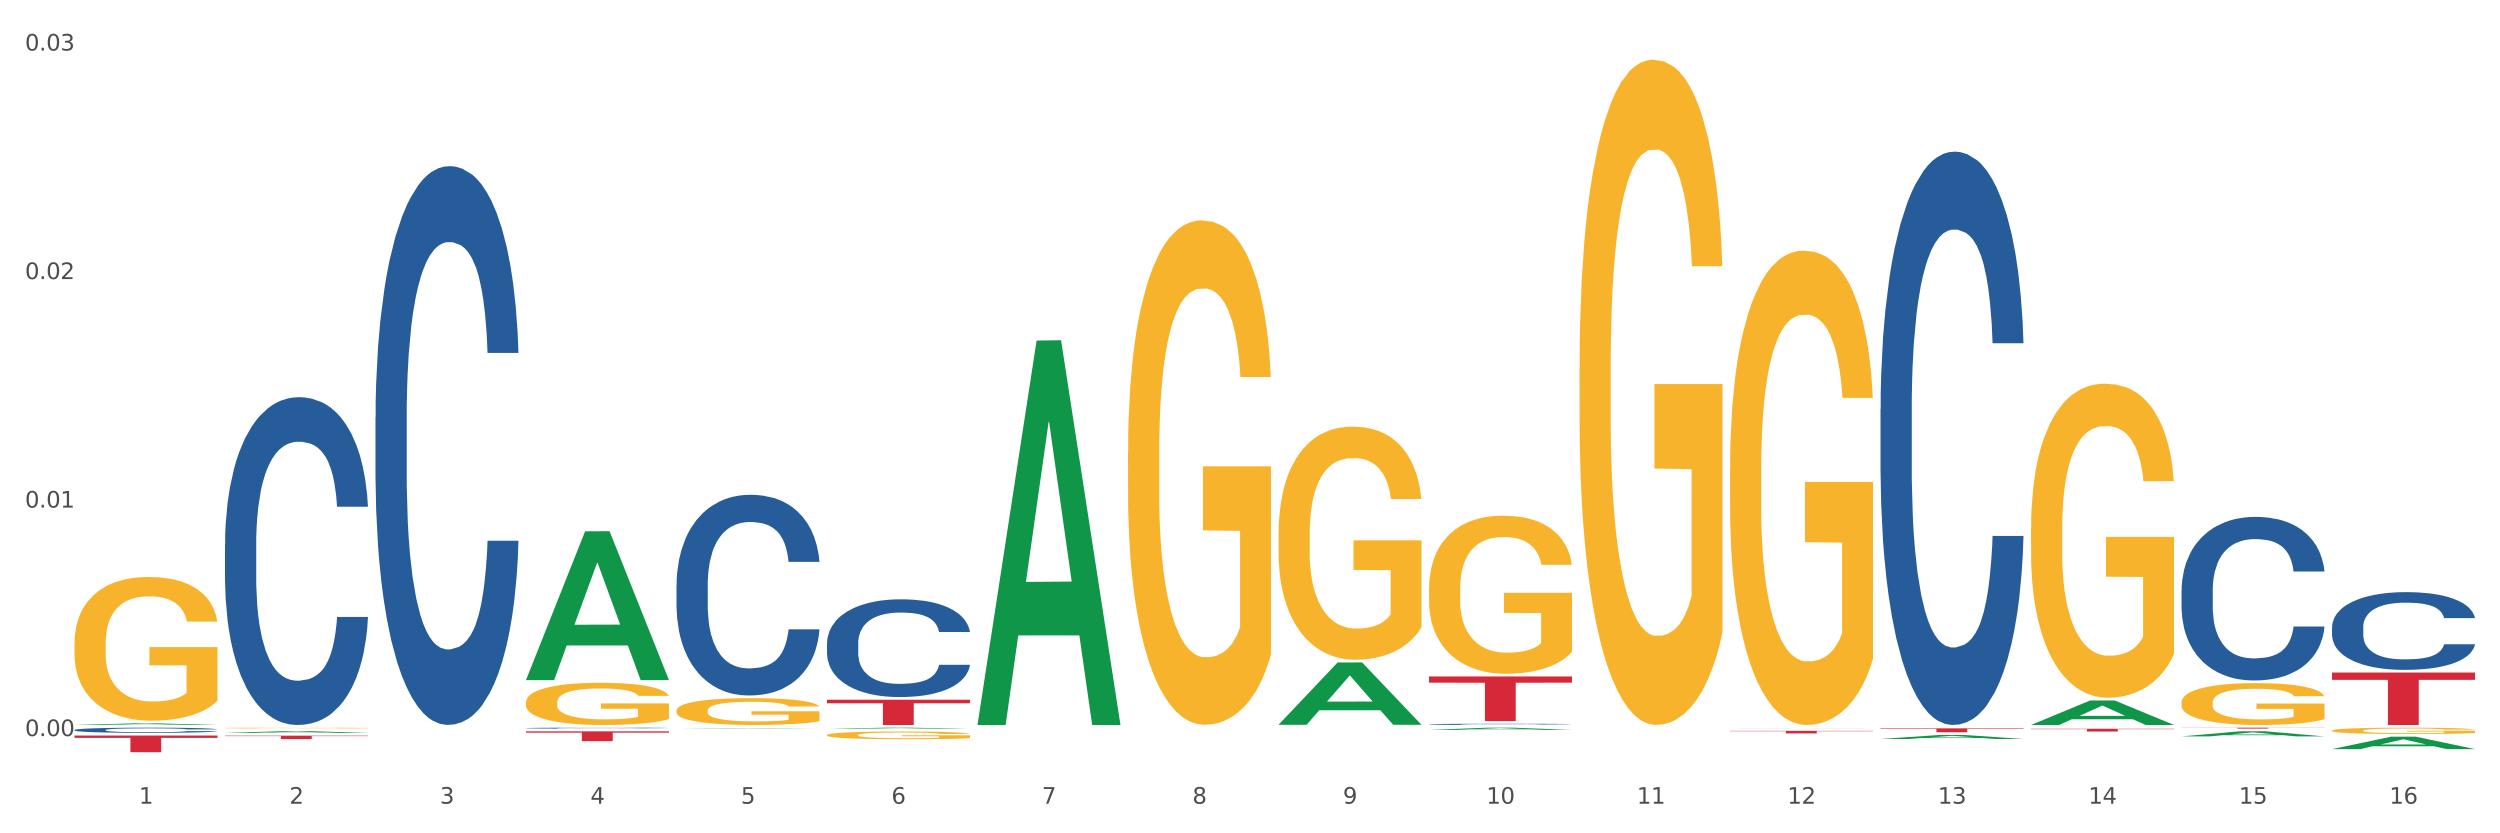<?xml version="1.0" encoding="utf-8" standalone="no"?>
<!DOCTYPE svg PUBLIC "-//W3C//DTD SVG 1.1//EN"
  "http://www.w3.org/Graphics/SVG/1.1/DTD/svg11.dtd">
<svg xmlns:xlink="http://www.w3.org/1999/xlink" width="1080pt" height="360pt" viewBox="0 0 1080 360" xmlns="http://www.w3.org/2000/svg" version="1.1">
 <rect x="0" y="0" width="1080" height="360" fill="#333333" stroke="none"/>
 <defs>
  <style type="text/css">*{stroke-linejoin: round; stroke-linecap: butt}</style>
 </defs>
 <g id="figure_1">
  <g id="patch_1">
   <path d="M 0 360 
L 1080 360 
L 1080 0 
L 0 0 
z
" style="fill: #ffffff; stroke: #ffffff; stroke-linejoin: miter"/>
  </g>
  <g id="axes_1">
   <g id="matplotlib.axis_1">
    <g id="xtick_1">
     <g id="text_1">
      <!-- 1 -->
      <g style="fill: #4d4d4d" transform="translate(60.004 347.204) scale(0.096 -0.096)">
       <defs>
        <path id="DejaVuSans-31" d="M 794 531 
L 1825 531 
L 1825 4091 
L 703 3866 
L 703 4441 
L 1819 4666 
L 2450 4666 
L 2450 531 
L 3481 531 
L 3481 0 
L 794 0 
L 794 531 
z
" transform="scale(0.016)"/>
       </defs>
       <use xlink:href="#DejaVuSans-31"/>
      </g>
     </g>
    </g>
    <g id="xtick_2">
     <g id="text_2">
      <!-- 2 -->
      <g style="fill: #4d4d4d" transform="translate(125.021 347.204) scale(0.096 -0.096)">
       <defs>
        <path id="DejaVuSans-32" d="M 1228 531 
L 3431 531 
L 3431 0 
L 469 0 
L 469 531 
Q 828 903 1448 1529 
Q 2069 2156 2228 2338 
Q 2531 2678 2651 2914 
Q 2772 3150 2772 3378 
Q 2772 3750 2511 3984 
Q 2250 4219 1831 4219 
Q 1534 4219 1204 4116 
Q 875 4013 500 3803 
L 500 4441 
Q 881 4594 1212 4672 
Q 1544 4750 1819 4750 
Q 2544 4750 2975 4387 
Q 3406 4025 3406 3419 
Q 3406 3131 3298 2873 
Q 3191 2616 2906 2266 
Q 2828 2175 2409 1742 
Q 1991 1309 1228 531 
z
" transform="scale(0.016)"/>
       </defs>
       <use xlink:href="#DejaVuSans-32"/>
      </g>
     </g>
    </g>
    <g id="xtick_3">
     <g id="text_3">
      <!-- 3 -->
      <g style="fill: #4d4d4d" transform="translate(190.039 347.204) scale(0.096 -0.096)">
       <defs>
        <path id="DejaVuSans-33" d="M 2597 2516 
Q 3050 2419 3304 2112 
Q 3559 1806 3559 1356 
Q 3559 666 3084 287 
Q 2609 -91 1734 -91 
Q 1441 -91 1130 -33 
Q 819 25 488 141 
L 488 750 
Q 750 597 1062 519 
Q 1375 441 1716 441 
Q 2309 441 2620 675 
Q 2931 909 2931 1356 
Q 2931 1769 2642 2001 
Q 2353 2234 1838 2234 
L 1294 2234 
L 1294 2753 
L 1863 2753 
Q 2328 2753 2575 2939 
Q 2822 3125 2822 3475 
Q 2822 3834 2567 4026 
Q 2313 4219 1838 4219 
Q 1578 4219 1281 4162 
Q 984 4106 628 3988 
L 628 4550 
Q 988 4650 1302 4700 
Q 1616 4750 1894 4750 
Q 2613 4750 3031 4423 
Q 3450 4097 3450 3541 
Q 3450 3153 3228 2886 
Q 3006 2619 2597 2516 
z
" transform="scale(0.016)"/>
       </defs>
       <use xlink:href="#DejaVuSans-33"/>
      </g>
     </g>
    </g>
    <g id="xtick_4">
     <g id="text_4">
      <!-- 4 -->
      <g style="fill: #4d4d4d" transform="translate(255.056 347.204) scale(0.096 -0.096)">
       <defs>
        <path id="DejaVuSans-34" d="M 2419 4116 
L 825 1625 
L 2419 1625 
L 2419 4116 
z
M 2253 4666 
L 3047 4666 
L 3047 1625 
L 3713 1625 
L 3713 1100 
L 3047 1100 
L 3047 0 
L 2419 0 
L 2419 1100 
L 313 1100 
L 313 1709 
L 2253 4666 
z
" transform="scale(0.016)"/>
       </defs>
       <use xlink:href="#DejaVuSans-34"/>
      </g>
     </g>
    </g>
    <g id="xtick_5">
     <g id="text_5">
      <!-- 5 -->
      <g style="fill: #4d4d4d" transform="translate(320.073 347.204) scale(0.096 -0.096)">
       <defs>
        <path id="DejaVuSans-35" d="M 691 4666 
L 3169 4666 
L 3169 4134 
L 1269 4134 
L 1269 2991 
Q 1406 3038 1543 3061 
Q 1681 3084 1819 3084 
Q 2600 3084 3056 2656 
Q 3513 2228 3513 1497 
Q 3513 744 3044 326 
Q 2575 -91 1722 -91 
Q 1428 -91 1123 -41 
Q 819 9 494 109 
L 494 744 
Q 775 591 1075 516 
Q 1375 441 1709 441 
Q 2250 441 2565 725 
Q 2881 1009 2881 1497 
Q 2881 1984 2565 2268 
Q 2250 2553 1709 2553 
Q 1456 2553 1204 2497 
Q 953 2441 691 2322 
L 691 4666 
z
" transform="scale(0.016)"/>
       </defs>
       <use xlink:href="#DejaVuSans-35"/>
      </g>
     </g>
    </g>
    <g id="xtick_6">
     <g id="text_6">
      <!-- 6 -->
      <g style="fill: #4d4d4d" transform="translate(385.09 347.204) scale(0.096 -0.096)">
       <defs>
        <path id="DejaVuSans-36" d="M 2113 2584 
Q 1688 2584 1439 2293 
Q 1191 2003 1191 1497 
Q 1191 994 1439 701 
Q 1688 409 2113 409 
Q 2538 409 2786 701 
Q 3034 994 3034 1497 
Q 3034 2003 2786 2293 
Q 2538 2584 2113 2584 
z
M 3366 4563 
L 3366 3988 
Q 3128 4100 2886 4159 
Q 2644 4219 2406 4219 
Q 1781 4219 1451 3797 
Q 1122 3375 1075 2522 
Q 1259 2794 1537 2939 
Q 1816 3084 2150 3084 
Q 2853 3084 3261 2657 
Q 3669 2231 3669 1497 
Q 3669 778 3244 343 
Q 2819 -91 2113 -91 
Q 1303 -91 875 529 
Q 447 1150 447 2328 
Q 447 3434 972 4092 
Q 1497 4750 2381 4750 
Q 2619 4750 2861 4703 
Q 3103 4656 3366 4563 
z
" transform="scale(0.016)"/>
       </defs>
       <use xlink:href="#DejaVuSans-36"/>
      </g>
     </g>
    </g>
    <g id="xtick_7">
     <g id="text_7">
      <!-- 7 -->
      <g style="fill: #4d4d4d" transform="translate(450.108 347.204) scale(0.096 -0.096)">
       <defs>
        <path id="DejaVuSans-37" d="M 525 4666 
L 3525 4666 
L 3525 4397 
L 1831 0 
L 1172 0 
L 2766 4134 
L 525 4134 
L 525 4666 
z
" transform="scale(0.016)"/>
       </defs>
       <use xlink:href="#DejaVuSans-37"/>
      </g>
     </g>
    </g>
    <g id="xtick_8">
     <g id="text_8">
      <!-- 8 -->
      <g style="fill: #4d4d4d" transform="translate(515.125 347.204) scale(0.096 -0.096)">
       <defs>
        <path id="DejaVuSans-38" d="M 2034 2216 
Q 1584 2216 1326 1975 
Q 1069 1734 1069 1313 
Q 1069 891 1326 650 
Q 1584 409 2034 409 
Q 2484 409 2743 651 
Q 3003 894 3003 1313 
Q 3003 1734 2745 1975 
Q 2488 2216 2034 2216 
z
M 1403 2484 
Q 997 2584 770 2862 
Q 544 3141 544 3541 
Q 544 4100 942 4425 
Q 1341 4750 2034 4750 
Q 2731 4750 3128 4425 
Q 3525 4100 3525 3541 
Q 3525 3141 3298 2862 
Q 3072 2584 2669 2484 
Q 3125 2378 3379 2068 
Q 3634 1759 3634 1313 
Q 3634 634 3220 271 
Q 2806 -91 2034 -91 
Q 1263 -91 848 271 
Q 434 634 434 1313 
Q 434 1759 690 2068 
Q 947 2378 1403 2484 
z
M 1172 3481 
Q 1172 3119 1398 2916 
Q 1625 2713 2034 2713 
Q 2441 2713 2670 2916 
Q 2900 3119 2900 3481 
Q 2900 3844 2670 4047 
Q 2441 4250 2034 4250 
Q 1625 4250 1398 4047 
Q 1172 3844 1172 3481 
z
" transform="scale(0.016)"/>
       </defs>
       <use xlink:href="#DejaVuSans-38"/>
      </g>
     </g>
    </g>
    <g id="xtick_9">
     <g id="text_9">
      <!-- 9 -->
      <g style="fill: #4d4d4d" transform="translate(580.142 347.204) scale(0.096 -0.096)">
       <defs>
        <path id="DejaVuSans-39" d="M 703 97 
L 703 672 
Q 941 559 1184 500 
Q 1428 441 1663 441 
Q 2288 441 2617 861 
Q 2947 1281 2994 2138 
Q 2813 1869 2534 1725 
Q 2256 1581 1919 1581 
Q 1219 1581 811 2004 
Q 403 2428 403 3163 
Q 403 3881 828 4315 
Q 1253 4750 1959 4750 
Q 2769 4750 3195 4129 
Q 3622 3509 3622 2328 
Q 3622 1225 3098 567 
Q 2575 -91 1691 -91 
Q 1453 -91 1209 -44 
Q 966 3 703 97 
z
M 1959 2075 
Q 2384 2075 2632 2365 
Q 2881 2656 2881 3163 
Q 2881 3666 2632 3958 
Q 2384 4250 1959 4250 
Q 1534 4250 1286 3958 
Q 1038 3666 1038 3163 
Q 1038 2656 1286 2365 
Q 1534 2075 1959 2075 
z
" transform="scale(0.016)"/>
       </defs>
       <use xlink:href="#DejaVuSans-39"/>
      </g>
     </g>
    </g>
    <g id="xtick_10">
     <g id="text_10">
      <!-- 10 -->
      <g style="fill: #4d4d4d" transform="translate(642.105 347.204) scale(0.096 -0.096)">
       <defs>
        <path id="DejaVuSans-30" d="M 2034 4250 
Q 1547 4250 1301 3770 
Q 1056 3291 1056 2328 
Q 1056 1369 1301 889 
Q 1547 409 2034 409 
Q 2525 409 2770 889 
Q 3016 1369 3016 2328 
Q 3016 3291 2770 3770 
Q 2525 4250 2034 4250 
z
M 2034 4750 
Q 2819 4750 3233 4129 
Q 3647 3509 3647 2328 
Q 3647 1150 3233 529 
Q 2819 -91 2034 -91 
Q 1250 -91 836 529 
Q 422 1150 422 2328 
Q 422 3509 836 4129 
Q 1250 4750 2034 4750 
z
" transform="scale(0.016)"/>
       </defs>
       <use xlink:href="#DejaVuSans-31"/>
       <use xlink:href="#DejaVuSans-30" transform="translate(63.623 0)"/>
      </g>
     </g>
    </g>
    <g id="xtick_11">
     <g id="text_11">
      <!-- 11 -->
      <g style="fill: #4d4d4d" transform="translate(707.123 347.204) scale(0.096 -0.096)">
       <use xlink:href="#DejaVuSans-31"/>
       <use xlink:href="#DejaVuSans-31" transform="translate(63.623 0)"/>
      </g>
     </g>
    </g>
    <g id="xtick_12">
     <g id="text_12">
      <!-- 12 -->
      <g style="fill: #4d4d4d" transform="translate(772.14 347.204) scale(0.096 -0.096)">
       <use xlink:href="#DejaVuSans-31"/>
       <use xlink:href="#DejaVuSans-32" transform="translate(63.623 0)"/>
      </g>
     </g>
    </g>
    <g id="xtick_13">
     <g id="text_13">
      <!-- 13 -->
      <g style="fill: #4d4d4d" transform="translate(837.157 347.204) scale(0.096 -0.096)">
       <use xlink:href="#DejaVuSans-31"/>
       <use xlink:href="#DejaVuSans-33" transform="translate(63.623 0)"/>
      </g>
     </g>
    </g>
    <g id="xtick_14">
     <g id="text_14">
      <!-- 14 -->
      <g style="fill: #4d4d4d" transform="translate(902.174 347.204) scale(0.096 -0.096)">
       <use xlink:href="#DejaVuSans-31"/>
       <use xlink:href="#DejaVuSans-34" transform="translate(63.623 0)"/>
      </g>
     </g>
    </g>
    <g id="xtick_15">
     <g id="text_15">
      <!-- 15 -->
      <g style="fill: #4d4d4d" transform="translate(967.192 347.204) scale(0.096 -0.096)">
       <use xlink:href="#DejaVuSans-31"/>
       <use xlink:href="#DejaVuSans-35" transform="translate(63.623 0)"/>
      </g>
     </g>
    </g>
    <g id="xtick_16">
     <g id="text_16">
      <!-- 16 -->
      <g style="fill: #4d4d4d" transform="translate(1032.209 347.204) scale(0.096 -0.096)">
       <use xlink:href="#DejaVuSans-31"/>
       <use xlink:href="#DejaVuSans-36" transform="translate(63.623 0)"/>
      </g>
     </g>
    </g>
    <g id="xtick_17"/>
    <g id="xtick_18"/>
    <g id="xtick_19"/>
    <g id="xtick_20"/>
    <g id="xtick_21"/>
    <g id="xtick_22"/>
    <g id="xtick_23"/>
    <g id="xtick_24"/>
    <g id="xtick_25"/>
    <g id="xtick_26"/>
    <g id="xtick_27"/>
    <g id="xtick_28"/>
    <g id="xtick_29"/>
    <g id="xtick_30"/>
    <g id="xtick_31"/>
   </g>
   <g id="matplotlib.axis_2">
    <g id="ytick_1">
     <g id="text_17">
      <!-- 0.00 -->
      <g style="fill: #4d4d4d" transform="translate(10.8 317.995) scale(0.096 -0.096)">
       <defs>
        <path id="DejaVuSans-2e" d="M 684 794 
L 1344 794 
L 1344 0 
L 684 0 
L 684 794 
z
" transform="scale(0.016)"/>
       </defs>
       <use xlink:href="#DejaVuSans-30"/>
       <use xlink:href="#DejaVuSans-2e" transform="translate(63.623 0)"/>
       <use xlink:href="#DejaVuSans-30" transform="translate(95.41 0)"/>
       <use xlink:href="#DejaVuSans-30" transform="translate(159.033 0)"/>
      </g>
     </g>
    </g>
    <g id="ytick_2">
     <g id="text_18">
      <!-- 0.01 -->
      <g style="fill: #4d4d4d" transform="translate(10.8 219.278) scale(0.096 -0.096)">
       <use xlink:href="#DejaVuSans-30"/>
       <use xlink:href="#DejaVuSans-2e" transform="translate(63.623 0)"/>
       <use xlink:href="#DejaVuSans-30" transform="translate(95.41 0)"/>
       <use xlink:href="#DejaVuSans-31" transform="translate(159.033 0)"/>
      </g>
     </g>
    </g>
    <g id="ytick_3">
     <g id="text_19">
      <!-- 0.02 -->
      <g style="fill: #4d4d4d" transform="translate(10.8 120.561) scale(0.096 -0.096)">
       <use xlink:href="#DejaVuSans-30"/>
       <use xlink:href="#DejaVuSans-2e" transform="translate(63.623 0)"/>
       <use xlink:href="#DejaVuSans-30" transform="translate(95.41 0)"/>
       <use xlink:href="#DejaVuSans-32" transform="translate(159.033 0)"/>
      </g>
     </g>
    </g>
    <g id="ytick_4">
     <g id="text_20">
      <!-- 0.03 -->
      <g style="fill: #4d4d4d" transform="translate(10.8 21.844) scale(0.096 -0.096)">
       <use xlink:href="#DejaVuSans-30"/>
       <use xlink:href="#DejaVuSans-2e" transform="translate(63.623 0)"/>
       <use xlink:href="#DejaVuSans-30" transform="translate(95.41 0)"/>
       <use xlink:href="#DejaVuSans-33" transform="translate(159.033 0)"/>
      </g>
     </g>
    </g>
    <g id="ytick_5"/>
    <g id="ytick_6"/>
    <g id="ytick_7"/>
   </g>
   <g id="PolyCollection_1">
    <path d="M 32.175 313.192 
L 32.239 313.191 
L 57.709 312.493 
L 68.28 312.493 
L 93.941 313.193 
L 81.715 313.193 
L 76.176 313.03 
L 49.877 313.03 
L 49.686 313.032 
L 44.337 313.193 
L 32.175 313.193 
L 32.175 313.192 
L 53.188 312.933 
L 72.864 312.932 
L 63.122 312.642 
L 62.995 312.641 
L 62.867 312.643 
L 53.125 312.932 
L 53.188 312.933 
L 32.175 313.192 
z
" clip-path="url(#pcfc0187642)" style="fill: #109648"/>
    <path d="M 877.399 314.834 
L 939.166 314.834 
L 939.166 315 
L 914.869 315.001 
L 914.869 316.028 
L 901.549 316.028 
L 901.549 315.001 
L 877.399 315 
L 877.399 314.835 
L 877.399 314.834 
z
" clip-path="url(#pcfc0187642)" style="fill: #d62839"/>
    <path d="M 812.382 314.636 
L 874.148 314.636 
L 874.148 314.873 
L 849.852 314.874 
L 849.852 316.342 
L 836.532 316.342 
L 836.532 314.874 
L 812.382 314.873 
L 812.382 314.637 
L 812.382 314.636 
z
" clip-path="url(#pcfc0187642)" style="fill: #d62839"/>
    <path d="M 747.365 315.731 
L 809.131 315.731 
L 809.131 315.886 
L 784.834 315.887 
L 784.834 316.843 
L 771.515 316.843 
L 771.515 315.887 
L 747.365 315.886 
L 747.365 315.732 
L 747.365 315.731 
z
" clip-path="url(#pcfc0187642)" style="fill: #d62839"/>
    <path d="M 617.33 292.241 
L 679.097 292.241 
L 679.097 294.918 
L 654.8 294.936 
L 654.8 311.504 
L 641.481 311.504 
L 641.481 294.936 
L 617.33 294.918 
L 617.33 292.259 
L 617.33 292.241 
z
" clip-path="url(#pcfc0187642)" style="fill: #d62839"/>
    <path d="M 357.261 302.283 
L 419.028 302.283 
L 419.028 303.799 
L 394.731 303.809 
L 394.731 313.193 
L 381.412 313.193 
L 381.412 303.809 
L 357.261 303.799 
L 357.261 302.293 
L 357.261 302.283 
z
" clip-path="url(#pcfc0187642)" style="fill: #d62839"/>
    <path d="M 227.227 315.933 
L 288.993 315.933 
L 288.993 316.522 
L 264.696 316.526 
L 264.696 320.172 
L 251.377 320.172 
L 251.377 316.526 
L 227.227 316.522 
L 227.227 315.937 
L 227.227 315.933 
z
" clip-path="url(#pcfc0187642)" style="fill: #d62839"/>
    <path d="M 97.192 317.796 
L 158.959 317.796 
L 158.959 318.001 
L 134.662 318.002 
L 134.662 319.27 
L 121.343 319.27 
L 121.343 318.002 
L 97.192 318.001 
L 97.192 317.798 
L 97.192 317.796 
z
" clip-path="url(#pcfc0187642)" style="fill: #d62839"/>
    <path d="M 32.175 317.744 
L 93.941 317.744 
L 93.941 318.746 
L 69.645 318.752 
L 69.645 324.95 
L 56.325 324.95 
L 56.325 318.752 
L 32.175 318.746 
L 32.175 317.751 
L 32.175 317.744 
z
" clip-path="url(#pcfc0187642)" style="fill: #d62839"/>
    <path d="M 32.175 315.355 
L 32.248 315.353 
L 32.248 315.295 
L 32.467 315.218 
L 33.27 315.074 
L 34.292 314.966 
L 36.045 314.839 
L 36.994 314.786 
L 38.235 314.726 
L 40.79 314.63 
L 43.711 314.548 
L 45.755 314.503 
L 47.288 314.474 
L 50.72 314.423 
L 52.691 314.4 
L 54.735 314.382 
L 56.487 314.37 
L 59.408 314.355 
L 61.744 314.349 
L 64.445 314.347 
L 66.709 314.349 
L 69.702 314.357 
L 74.083 314.382 
L 75.762 314.396 
L 78.025 314.421 
L 80.362 314.454 
L 82.26 314.487 
L 84.45 314.534 
L 86.713 314.595 
L 88.904 314.673 
L 90.437 314.745 
L 91.678 314.82 
L 92.773 314.913 
L 93.576 315.013 
L 93.941 315.097 
L 80.581 315.097 
L 80.216 315.021 
L 79.485 314.939 
L 78.755 314.884 
L 77.952 314.839 
L 76.711 314.788 
L 75.616 314.755 
L 73.791 314.716 
L 72.111 314.691 
L 70.724 314.677 
L 69.045 314.665 
L 65.468 314.652 
L 62.912 314.652 
L 61.306 314.657 
L 59.335 314.667 
L 57.655 314.681 
L 55.684 314.706 
L 54.151 314.732 
L 52.618 314.767 
L 51.742 314.792 
L 50.427 314.837 
L 49.551 314.874 
L 48.383 314.937 
L 47.726 314.982 
L 46.558 315.099 
L 46.047 315.185 
L 45.828 315.244 
L 45.682 315.31 
L 45.682 315.629 
L 46.12 315.773 
L 46.485 315.834 
L 47.069 315.904 
L 48.164 315.994 
L 49.77 316.082 
L 51.45 316.145 
L 52.837 316.184 
L 54.151 316.213 
L 55.465 316.236 
L 57.071 316.256 
L 58.386 316.268 
L 60.357 316.281 
L 62.693 316.287 
L 64.518 316.287 
L 68.242 316.277 
L 69.921 316.266 
L 71.527 316.252 
L 73.28 316.229 
L 74.667 316.205 
L 75.47 316.186 
L 76.784 316.147 
L 77.806 316.107 
L 78.682 316.059 
L 79.266 316.018 
L 79.923 315.957 
L 80.435 315.887 
L 80.581 315.851 
L 93.941 315.851 
L 93.649 315.924 
L 93.138 315.996 
L 92.116 316.092 
L 91.313 316.147 
L 90.072 316.215 
L 88.758 316.272 
L 86.932 316.336 
L 85.253 316.383 
L 83.501 316.424 
L 81.603 316.461 
L 78.171 316.512 
L 76.93 316.526 
L 74.302 316.551 
L 72.257 316.565 
L 69.264 316.58 
L 66.198 316.588 
L 62.985 316.59 
L 60.138 316.586 
L 56.998 316.573 
L 55.027 316.561 
L 52.837 316.543 
L 50.281 316.514 
L 47.872 316.479 
L 45.609 316.438 
L 43.492 316.391 
L 41.52 316.338 
L 38.965 316.25 
L 37.067 316.164 
L 35.679 316.084 
L 34.73 316.016 
L 33.781 315.93 
L 33.27 315.871 
L 32.467 315.728 
L 32.175 315.595 
L 32.175 315.355 
z
" clip-path="url(#pcfc0187642)" style="fill: #255c99"/>
    <path d="M 1007.434 315.61 
L 1007.507 315.608 
L 1007.507 315.518 
L 1007.652 315.441 
L 1008.382 315.253 
L 1009.475 315.099 
L 1010.278 315.016 
L 1011.08 314.949 
L 1012.028 314.881 
L 1013.195 314.812 
L 1015.309 314.709 
L 1016.622 314.657 
L 1018.226 314.602 
L 1021.143 314.522 
L 1023.258 314.477 
L 1025.446 314.44 
L 1029.019 314.395 
L 1031.353 314.375 
L 1033.832 314.36 
L 1036.822 314.35 
L 1039.083 314.347 
L 1044.041 314.355 
L 1048.271 314.377 
L 1050.313 314.395 
L 1052.938 314.425 
L 1054.324 314.445 
L 1056.584 314.485 
L 1058.918 314.537 
L 1060.522 314.582 
L 1062.929 314.667 
L 1064.752 314.752 
L 1066.429 314.856 
L 1067.304 314.929 
L 1067.96 314.996 
L 1068.544 315.074 
L 1069.127 315.196 
L 1056.001 315.196 
L 1055.49 315.109 
L 1054.688 315.026 
L 1053.521 314.946 
L 1052.5 314.896 
L 1050.75 314.834 
L 1049.146 314.794 
L 1047.469 314.764 
L 1045.427 314.739 
L 1043.823 314.727 
L 1041.562 314.717 
L 1037.114 314.719 
L 1034.124 314.739 
L 1032.082 314.764 
L 1030.769 314.787 
L 1029.602 314.812 
L 1028.29 314.846 
L 1026.758 314.899 
L 1025.665 314.946 
L 1024.571 315.006 
L 1023.696 315.066 
L 1022.893 315.136 
L 1022.237 315.211 
L 1021.727 315.288 
L 1021.289 315.383 
L 1020.925 315.54 
L 1020.925 315.882 
L 1021.07 315.96 
L 1021.435 316.062 
L 1021.873 316.139 
L 1022.602 316.232 
L 1023.258 316.294 
L 1024.498 316.384 
L 1025.883 316.459 
L 1026.977 316.506 
L 1028.071 316.546 
L 1029.967 316.601 
L 1032.082 316.646 
L 1033.905 316.674 
L 1036.384 316.699 
L 1038.062 316.709 
L 1039.52 316.714 
L 1043.093 316.714 
L 1045.646 316.706 
L 1048.49 316.689 
L 1050.677 316.666 
L 1052.5 316.639 
L 1054.542 316.594 
L 1055.855 316.551 
L 1055.855 316.03 
L 1039.812 316.027 
L 1039.812 315.68 
L 1069.2 315.68 
L 1069.2 316.699 
L 1067.96 316.751 
L 1066.575 316.798 
L 1065.116 316.841 
L 1062.929 316.893 
L 1060.303 316.943 
L 1057.97 316.978 
L 1055.49 317.008 
L 1052.573 317.036 
L 1048.781 317.06 
L 1046.448 317.07 
L 1043.531 317.078 
L 1040.103 317.08 
L 1037.114 317.075 
L 1034.197 317.063 
L 1031.134 317.041 
L 1028.144 317.008 
L 1025.883 316.976 
L 1023.623 316.936 
L 1021.216 316.883 
L 1019.32 316.833 
L 1017.862 316.788 
L 1016.257 316.731 
L 1014.507 316.656 
L 1013.195 316.589 
L 1012.028 316.519 
L 1010.788 316.429 
L 1009.913 316.352 
L 1009.038 316.254 
L 1008.527 316.182 
L 1007.944 316.07 
L 1007.507 315.912 
L 1007.434 315.61 
z
" clip-path="url(#pcfc0187642)" style="fill: #f7b32b"/>
    <path d="M 942.416 303.472 
L 942.489 303.455 
L 942.489 302.861 
L 942.635 302.35 
L 943.364 301.112 
L 944.458 300.089 
L 945.26 299.544 
L 946.063 299.098 
L 947.011 298.653 
L 948.177 298.191 
L 950.292 297.514 
L 951.605 297.167 
L 953.209 296.804 
L 956.126 296.276 
L 958.241 295.979 
L 960.429 295.731 
L 964.002 295.434 
L 966.335 295.302 
L 968.815 295.203 
L 971.805 295.137 
L 974.065 295.121 
L 979.024 295.17 
L 983.254 295.319 
L 985.296 295.434 
L 987.921 295.632 
L 989.306 295.764 
L 991.567 296.029 
L 993.901 296.375 
L 995.505 296.672 
L 997.911 297.233 
L 999.734 297.795 
L 1001.412 298.488 
L 1002.287 298.966 
L 1002.943 299.412 
L 1003.526 299.924 
L 1004.11 300.732 
L 990.984 300.732 
L 990.473 300.155 
L 989.671 299.61 
L 988.504 299.082 
L 987.483 298.752 
L 985.733 298.339 
L 984.129 298.075 
L 982.451 297.877 
L 980.41 297.712 
L 978.805 297.629 
L 976.545 297.563 
L 972.096 297.58 
L 969.106 297.712 
L 967.065 297.877 
L 965.752 298.026 
L 964.585 298.191 
L 963.273 298.422 
L 961.741 298.768 
L 960.647 299.082 
L 959.553 299.478 
L 958.678 299.874 
L 957.876 300.336 
L 957.22 300.831 
L 956.709 301.343 
L 956.272 301.97 
L 955.907 303.01 
L 955.907 305.271 
L 956.053 305.783 
L 956.418 306.459 
L 956.855 306.971 
L 957.585 307.581 
L 958.241 307.994 
L 959.481 308.588 
L 960.866 309.083 
L 961.96 309.397 
L 963.054 309.661 
L 964.95 310.024 
L 967.065 310.321 
L 968.888 310.503 
L 971.367 310.668 
L 973.044 310.734 
L 974.503 310.767 
L 978.076 310.767 
L 980.628 310.717 
L 983.472 310.602 
L 985.66 310.453 
L 987.483 310.272 
L 989.525 309.975 
L 990.838 309.694 
L 990.838 306.245 
L 974.795 306.228 
L 974.795 303.934 
L 1004.183 303.934 
L 1004.183 310.668 
L 1002.943 311.014 
L 1001.558 311.328 
L 1000.099 311.608 
L 997.911 311.955 
L 995.286 312.285 
L 992.953 312.516 
L 990.473 312.714 
L 987.556 312.896 
L 983.764 313.061 
L 981.431 313.127 
L 978.514 313.176 
L 975.086 313.193 
L 972.096 313.16 
L 969.179 313.077 
L 966.117 312.929 
L 963.127 312.714 
L 960.866 312.5 
L 958.605 312.236 
L 956.199 311.889 
L 954.303 311.559 
L 952.844 311.262 
L 951.24 310.882 
L 949.49 310.387 
L 948.177 309.942 
L 947.011 309.479 
L 945.771 308.885 
L 944.896 308.374 
L 944.021 307.73 
L 943.51 307.251 
L 942.927 306.509 
L 942.489 305.469 
L 942.416 303.472 
z
" clip-path="url(#pcfc0187642)" style="fill: #f7b32b"/>
    <path d="M 877.399 228.445 
L 877.472 228.321 
L 877.472 223.86 
L 877.618 220.019 
L 878.347 210.725 
L 879.441 203.042 
L 880.243 198.952 
L 881.045 195.606 
L 881.993 192.261 
L 883.16 188.791 
L 885.275 183.71 
L 886.588 181.108 
L 888.192 178.382 
L 891.109 174.416 
L 893.224 172.186 
L 895.411 170.327 
L 898.985 168.096 
L 901.318 167.105 
L 903.798 166.361 
L 906.787 165.866 
L 909.048 165.742 
L 914.007 166.114 
L 918.236 167.229 
L 920.278 168.096 
L 922.904 169.583 
L 924.289 170.575 
L 926.55 172.557 
L 928.883 175.16 
L 930.488 177.39 
L 932.894 181.604 
L 934.717 185.817 
L 936.394 191.021 
L 937.27 194.615 
L 937.926 197.961 
L 938.509 201.802 
L 939.093 207.874 
L 925.966 207.874 
L 925.456 203.537 
L 924.654 199.448 
L 923.487 195.483 
L 922.466 193.004 
L 920.716 189.906 
L 919.111 187.923 
L 917.434 186.436 
L 915.392 185.197 
L 913.788 184.578 
L 911.527 184.082 
L 907.079 184.206 
L 904.089 185.197 
L 902.047 186.436 
L 900.735 187.552 
L 899.568 188.791 
L 898.255 190.526 
L 896.724 193.128 
L 895.63 195.483 
L 894.536 198.457 
L 893.661 201.431 
L 892.859 204.9 
L 892.203 208.618 
L 891.692 212.46 
L 891.255 217.168 
L 890.89 224.975 
L 890.89 241.952 
L 891.036 245.794 
L 891.4 250.875 
L 891.838 254.716 
L 892.567 259.301 
L 893.224 262.399 
L 894.463 266.86 
L 895.849 270.578 
L 896.943 272.932 
L 898.037 274.915 
L 899.933 277.641 
L 902.047 279.872 
L 903.87 281.235 
L 906.35 282.474 
L 908.027 282.97 
L 909.486 283.218 
L 913.059 283.218 
L 915.611 282.846 
L 918.455 281.978 
L 920.643 280.863 
L 922.466 279.5 
L 924.508 277.269 
L 925.82 275.163 
L 925.82 249.264 
L 909.777 249.14 
L 909.777 231.915 
L 939.166 231.915 
L 939.166 282.474 
L 937.926 285.076 
L 936.54 287.431 
L 935.082 289.538 
L 932.894 292.14 
L 930.269 294.618 
L 927.935 296.353 
L 925.456 297.84 
L 922.539 299.203 
L 918.747 300.442 
L 916.413 300.938 
L 913.496 301.31 
L 910.069 301.434 
L 907.079 301.186 
L 904.162 300.566 
L 901.099 299.451 
L 898.109 297.84 
L 895.849 296.229 
L 893.588 294.246 
L 891.182 291.644 
L 889.286 289.166 
L 887.827 286.935 
L 886.223 284.085 
L 884.473 280.367 
L 883.16 277.022 
L 881.993 273.552 
L 880.754 269.091 
L 879.879 265.249 
L 879.003 260.416 
L 878.493 256.823 
L 877.91 251.246 
L 877.472 243.439 
L 877.399 228.445 
z
" clip-path="url(#pcfc0187642)" style="fill: #f7b32b"/>
    <path d="M 747.365 202.957 
L 747.438 202.77 
L 747.438 196.032 
L 747.583 190.23 
L 748.313 176.193 
L 749.407 164.589 
L 750.209 158.413 
L 751.011 153.36 
L 751.959 148.307 
L 753.126 143.066 
L 755.24 135.393 
L 756.553 131.462 
L 758.157 127.345 
L 761.074 121.356 
L 763.189 117.987 
L 765.377 115.18 
L 768.95 111.811 
L 771.284 110.314 
L 773.763 109.191 
L 776.753 108.442 
L 779.014 108.255 
L 783.972 108.816 
L 788.202 110.501 
L 790.244 111.811 
L 792.869 114.057 
L 794.255 115.554 
L 796.515 118.548 
L 798.849 122.479 
L 800.453 125.848 
L 802.86 132.211 
L 804.683 138.574 
L 806.36 146.435 
L 807.235 151.863 
L 807.891 156.916 
L 808.475 162.718 
L 809.058 171.889 
L 795.932 171.889 
L 795.421 165.338 
L 794.619 159.162 
L 793.452 153.173 
L 792.432 149.43 
L 790.681 144.751 
L 789.077 141.756 
L 787.4 139.51 
L 785.358 137.639 
L 783.754 136.703 
L 781.493 135.954 
L 777.045 136.141 
L 774.055 137.639 
L 772.013 139.51 
L 770.7 141.195 
L 769.533 143.066 
L 768.221 145.686 
L 766.689 149.617 
L 765.596 153.173 
L 764.502 157.665 
L 763.627 162.156 
L 762.824 167.397 
L 762.168 173.011 
L 761.658 178.813 
L 761.22 185.925 
L 760.856 197.716 
L 760.856 223.357 
L 761.001 229.159 
L 761.366 236.832 
L 761.804 242.634 
L 762.533 249.559 
L 763.189 254.238 
L 764.429 260.976 
L 765.814 266.591 
L 766.908 270.147 
L 768.002 273.141 
L 769.898 277.259 
L 772.013 280.627 
L 773.836 282.686 
L 776.315 284.558 
L 777.993 285.306 
L 779.451 285.681 
L 783.024 285.681 
L 785.577 285.119 
L 788.421 283.809 
L 790.608 282.125 
L 792.432 280.066 
L 794.473 276.697 
L 795.786 273.515 
L 795.786 234.399 
L 779.743 234.212 
L 779.743 208.197 
L 809.131 208.197 
L 809.131 284.558 
L 807.891 288.488 
L 806.506 292.044 
L 805.047 295.226 
L 802.86 299.156 
L 800.234 302.899 
L 797.901 305.519 
L 795.421 307.765 
L 792.504 309.824 
L 788.712 311.696 
L 786.379 312.444 
L 783.462 313.006 
L 780.034 313.193 
L 777.045 312.819 
L 774.128 311.883 
L 771.065 310.198 
L 768.075 307.765 
L 765.814 305.332 
L 763.554 302.338 
L 761.147 298.407 
L 759.251 294.664 
L 757.793 291.295 
L 756.188 286.991 
L 754.438 281.376 
L 753.126 276.323 
L 751.959 271.082 
L 750.719 264.345 
L 749.844 258.543 
L 748.969 251.244 
L 748.459 245.816 
L 747.875 237.394 
L 747.438 225.603 
L 747.365 202.957 
z
" clip-path="url(#pcfc0187642)" style="fill: #f7b32b"/>
    <path d="M 682.347 158.576 
L 682.42 158.314 
L 682.42 148.864 
L 682.566 140.727 
L 683.295 121.041 
L 684.389 104.767 
L 685.191 96.105 
L 685.994 89.018 
L 686.942 81.931 
L 688.108 74.581 
L 690.223 63.82 
L 691.536 58.307 
L 693.14 52.533 
L 696.057 44.133 
L 698.172 39.409 
L 700.36 35.471 
L 703.933 30.747 
L 706.266 28.647 
L 708.746 27.072 
L 711.736 26.022 
L 713.996 25.759 
L 718.955 26.547 
L 723.185 28.909 
L 725.227 30.747 
L 727.852 33.896 
L 729.237 35.996 
L 731.498 40.196 
L 733.832 45.708 
L 735.436 50.433 
L 737.842 59.357 
L 739.665 68.282 
L 741.343 79.306 
L 742.218 86.918 
L 742.874 94.005 
L 743.457 102.142 
L 744.041 115.004 
L 730.915 115.004 
L 730.404 105.817 
L 729.602 97.155 
L 728.435 88.756 
L 727.414 83.506 
L 725.664 76.944 
L 724.06 72.744 
L 722.383 69.594 
L 720.341 66.969 
L 718.736 65.657 
L 716.476 64.607 
L 712.027 64.87 
L 709.037 66.969 
L 706.996 69.594 
L 705.683 71.957 
L 704.516 74.581 
L 703.204 78.256 
L 701.672 83.768 
L 700.578 88.756 
L 699.484 95.055 
L 698.609 101.355 
L 697.807 108.704 
L 697.151 116.579 
L 696.64 124.716 
L 696.203 134.69 
L 695.838 151.227 
L 695.838 187.187 
L 695.984 195.324 
L 696.349 206.086 
L 696.786 214.223 
L 697.516 223.935 
L 698.172 230.497 
L 699.412 239.946 
L 700.797 247.821 
L 701.891 252.808 
L 702.985 257.008 
L 704.881 262.782 
L 706.996 267.507 
L 708.819 270.394 
L 711.298 273.019 
L 712.975 274.069 
L 714.434 274.594 
L 718.007 274.594 
L 720.559 273.807 
L 723.403 271.969 
L 725.591 269.607 
L 727.414 266.72 
L 729.456 261.995 
L 730.769 257.533 
L 730.769 202.673 
L 714.726 202.411 
L 714.726 165.926 
L 744.114 165.926 
L 744.114 273.019 
L 742.874 278.531 
L 741.489 283.518 
L 740.03 287.981 
L 737.842 293.493 
L 735.217 298.743 
L 732.884 302.417 
L 730.404 305.567 
L 727.487 308.454 
L 723.695 311.079 
L 721.362 312.129 
L 718.445 312.917 
L 715.017 313.179 
L 712.027 312.654 
L 709.11 311.342 
L 706.048 308.979 
L 703.058 305.567 
L 700.797 302.155 
L 698.536 297.955 
L 696.13 292.443 
L 694.234 287.193 
L 692.776 282.469 
L 691.171 276.431 
L 689.421 268.557 
L 688.108 261.47 
L 686.942 254.12 
L 685.702 244.671 
L 684.827 236.534 
L 683.952 226.297 
L 683.441 218.685 
L 682.858 206.873 
L 682.42 190.337 
L 682.347 158.576 
z
" clip-path="url(#pcfc0187642)" style="fill: #f7b32b"/>
    <path d="M 942.416 314.347 
L 1004.183 314.347 
L 1004.183 314.402 
L 979.886 314.403 
L 979.886 314.743 
L 966.567 314.743 
L 966.567 314.403 
L 942.416 314.402 
L 942.416 314.348 
L 942.416 314.347 
z
" clip-path="url(#pcfc0187642)" style="fill: #d62839"/>
    <path d="M 617.33 254.352 
L 617.403 254.29 
L 617.403 252.045 
L 617.549 250.111 
L 618.278 245.434 
L 619.372 241.567 
L 620.174 239.509 
L 620.976 237.825 
L 621.924 236.141 
L 623.091 234.395 
L 625.206 231.838 
L 626.519 230.528 
L 628.123 229.156 
L 631.04 227.16 
L 633.155 226.038 
L 635.342 225.102 
L 638.916 223.979 
L 641.249 223.48 
L 643.729 223.106 
L 646.718 222.857 
L 648.979 222.794 
L 653.938 222.982 
L 658.167 223.543 
L 660.209 223.979 
L 662.835 224.728 
L 664.22 225.227 
L 666.481 226.225 
L 668.814 227.534 
L 670.419 228.657 
L 672.825 230.777 
L 674.648 232.898 
L 676.325 235.517 
L 677.201 237.326 
L 677.857 239.01 
L 678.44 240.943 
L 679.024 243.999 
L 665.897 243.999 
L 665.387 241.816 
L 664.585 239.758 
L 663.418 237.763 
L 662.397 236.515 
L 660.647 234.956 
L 659.043 233.958 
L 657.365 233.21 
L 655.323 232.586 
L 653.719 232.274 
L 651.458 232.025 
L 647.01 232.087 
L 644.02 232.586 
L 641.978 233.21 
L 640.666 233.771 
L 639.499 234.395 
L 638.186 235.268 
L 636.655 236.578 
L 635.561 237.763 
L 634.467 239.259 
L 633.592 240.756 
L 632.79 242.503 
L 632.134 244.374 
L 631.623 246.307 
L 631.186 248.677 
L 630.821 252.606 
L 630.821 261.15 
L 630.967 263.084 
L 631.332 265.641 
L 631.769 267.574 
L 632.498 269.882 
L 633.155 271.441 
L 634.394 273.686 
L 635.78 275.557 
L 636.874 276.742 
L 637.968 277.74 
L 639.864 279.112 
L 641.978 280.235 
L 643.801 280.921 
L 646.281 281.544 
L 647.958 281.794 
L 649.417 281.919 
L 652.99 281.919 
L 655.542 281.732 
L 658.386 281.295 
L 660.574 280.734 
L 662.397 280.048 
L 664.439 278.925 
L 665.752 277.865 
L 665.752 264.83 
L 649.708 264.768 
L 649.708 256.099 
L 679.097 256.099 
L 679.097 281.544 
L 677.857 282.854 
L 676.471 284.039 
L 675.013 285.099 
L 672.825 286.409 
L 670.2 287.656 
L 667.866 288.53 
L 665.387 289.278 
L 662.47 289.964 
L 658.678 290.588 
L 656.344 290.837 
L 653.427 291.024 
L 650 291.087 
L 647.01 290.962 
L 644.093 290.65 
L 641.03 290.089 
L 638.041 289.278 
L 635.78 288.467 
L 633.519 287.469 
L 631.113 286.16 
L 629.217 284.912 
L 627.758 283.79 
L 626.154 282.355 
L 624.404 280.484 
L 623.091 278.8 
L 621.924 277.054 
L 620.685 274.809 
L 619.81 272.875 
L 618.934 270.443 
L 618.424 268.634 
L 617.841 265.828 
L 617.403 261.899 
L 617.33 254.352 
z
" clip-path="url(#pcfc0187642)" style="fill: #f7b32b"/>
    <path d="M 487.296 195.892 
L 487.369 195.693 
L 487.369 188.529 
L 487.514 182.36 
L 488.244 167.435 
L 489.338 155.096 
L 490.14 148.529 
L 490.942 143.156 
L 491.89 137.783 
L 493.057 132.211 
L 495.171 124.052 
L 496.484 119.873 
L 498.088 115.495 
L 501.005 109.126 
L 503.12 105.544 
L 505.308 102.559 
L 508.881 98.977 
L 511.215 97.385 
L 513.694 96.191 
L 516.684 95.395 
L 518.945 95.196 
L 523.903 95.793 
L 528.133 97.584 
L 530.175 98.977 
L 532.8 101.365 
L 534.186 102.957 
L 536.446 106.141 
L 538.78 110.32 
L 540.384 113.903 
L 542.791 120.669 
L 544.614 127.435 
L 546.291 135.793 
L 547.166 141.564 
L 547.822 146.937 
L 548.406 153.106 
L 548.989 162.858 
L 535.863 162.858 
L 535.352 155.892 
L 534.55 149.325 
L 533.383 142.957 
L 532.363 138.977 
L 530.612 134.002 
L 529.008 130.818 
L 527.331 128.43 
L 525.289 126.44 
L 523.685 125.445 
L 521.424 124.649 
L 516.976 124.848 
L 513.986 126.44 
L 511.944 128.43 
L 510.631 130.221 
L 509.464 132.211 
L 508.152 134.997 
L 506.62 139.176 
L 505.527 142.957 
L 504.433 147.733 
L 503.558 152.509 
L 502.756 158.082 
L 502.099 164.052 
L 501.589 170.221 
L 501.151 177.783 
L 500.787 190.32 
L 500.787 217.584 
L 500.932 223.753 
L 501.297 231.912 
L 501.735 238.081 
L 502.464 245.444 
L 503.12 250.42 
L 504.36 257.584 
L 505.745 263.554 
L 506.839 267.335 
L 507.933 270.519 
L 509.829 274.897 
L 511.944 278.479 
L 513.767 280.668 
L 516.246 282.658 
L 517.924 283.454 
L 519.382 283.852 
L 522.955 283.852 
L 525.508 283.255 
L 528.352 281.862 
L 530.539 280.071 
L 532.363 277.882 
L 534.404 274.3 
L 535.717 270.917 
L 535.717 229.325 
L 519.674 229.126 
L 519.674 201.464 
L 549.062 201.464 
L 549.062 282.658 
L 547.822 286.837 
L 546.437 290.618 
L 544.978 294.001 
L 542.791 298.181 
L 540.165 302.161 
L 537.832 304.947 
L 535.352 307.335 
L 532.435 309.524 
L 528.643 311.514 
L 526.31 312.31 
L 523.393 312.907 
L 519.966 313.106 
L 516.976 312.708 
L 514.059 311.713 
L 510.996 309.922 
L 508.006 307.335 
L 505.745 304.748 
L 503.485 301.564 
L 501.078 297.385 
L 499.182 293.404 
L 497.724 289.822 
L 496.119 285.245 
L 494.369 279.275 
L 493.057 273.902 
L 491.89 268.33 
L 490.65 261.166 
L 489.775 254.997 
L 488.9 247.235 
L 488.39 241.464 
L 487.806 232.509 
L 487.369 219.972 
L 487.296 195.892 
z
" clip-path="url(#pcfc0187642)" style="fill: #f7b32b"/>
    <path d="M 357.261 317.553 
L 357.334 317.55 
L 357.334 317.44 
L 357.48 317.346 
L 358.209 317.116 
L 359.303 316.927 
L 360.105 316.826 
L 360.907 316.743 
L 361.855 316.661 
L 363.022 316.575 
L 365.137 316.45 
L 366.45 316.386 
L 368.054 316.319 
L 370.971 316.221 
L 373.086 316.166 
L 375.273 316.12 
L 378.847 316.065 
L 381.18 316.041 
L 383.66 316.022 
L 386.649 316.01 
L 388.91 316.007 
L 393.869 316.016 
L 398.098 316.044 
L 400.14 316.065 
L 402.766 316.102 
L 404.151 316.126 
L 406.412 316.175 
L 408.745 316.239 
L 410.35 316.294 
L 412.756 316.398 
L 414.579 316.502 
L 416.256 316.63 
L 417.132 316.719 
L 417.788 316.802 
L 418.371 316.896 
L 418.955 317.046 
L 405.828 317.046 
L 405.318 316.939 
L 404.516 316.838 
L 403.349 316.74 
L 402.328 316.679 
L 400.578 316.603 
L 398.974 316.554 
L 397.296 316.517 
L 395.254 316.487 
L 393.65 316.471 
L 391.39 316.459 
L 386.941 316.462 
L 383.951 316.487 
L 381.909 316.517 
L 380.597 316.545 
L 379.43 316.575 
L 378.117 316.618 
L 376.586 316.682 
L 375.492 316.74 
L 374.398 316.814 
L 373.523 316.887 
L 372.721 316.973 
L 372.065 317.064 
L 371.554 317.159 
L 371.117 317.275 
L 370.752 317.468 
L 370.752 317.887 
L 370.898 317.981 
L 371.263 318.107 
L 371.7 318.201 
L 372.429 318.314 
L 373.086 318.391 
L 374.325 318.501 
L 375.711 318.593 
L 376.805 318.651 
L 377.899 318.7 
L 379.795 318.767 
L 381.909 318.822 
L 383.733 318.855 
L 386.212 318.886 
L 387.889 318.898 
L 389.348 318.904 
L 392.921 318.904 
L 395.473 318.895 
L 398.317 318.874 
L 400.505 318.846 
L 402.328 318.813 
L 404.37 318.758 
L 405.683 318.706 
L 405.683 318.067 
L 389.639 318.064 
L 389.639 317.639 
L 419.028 317.639 
L 419.028 318.886 
L 417.788 318.95 
L 416.402 319.008 
L 414.944 319.06 
L 412.756 319.124 
L 410.131 319.186 
L 407.797 319.228 
L 405.318 319.265 
L 402.401 319.299 
L 398.609 319.329 
L 396.275 319.341 
L 393.358 319.351 
L 389.931 319.354 
L 386.941 319.348 
L 384.024 319.332 
L 380.961 319.305 
L 377.972 319.265 
L 375.711 319.225 
L 373.45 319.176 
L 371.044 319.112 
L 369.148 319.051 
L 367.689 318.996 
L 366.085 318.926 
L 364.335 318.834 
L 363.022 318.752 
L 361.855 318.666 
L 360.616 318.556 
L 359.741 318.461 
L 358.866 318.342 
L 358.355 318.253 
L 357.772 318.116 
L 357.334 317.923 
L 357.261 317.553 
z
" clip-path="url(#pcfc0187642)" style="fill: #f7b32b"/>
    <path d="M 292.244 306.963 
L 292.317 306.952 
L 292.317 306.571 
L 292.463 306.243 
L 293.192 305.45 
L 294.286 304.794 
L 295.088 304.445 
L 295.89 304.159 
L 296.838 303.874 
L 298.005 303.578 
L 300.12 303.144 
L 301.432 302.922 
L 303.037 302.689 
L 305.954 302.351 
L 308.068 302.16 
L 310.256 302.002 
L 313.829 301.811 
L 316.163 301.727 
L 318.642 301.663 
L 321.632 301.621 
L 323.893 301.61 
L 328.852 301.642 
L 333.081 301.737 
L 335.123 301.811 
L 337.748 301.938 
L 339.134 302.023 
L 341.395 302.192 
L 343.728 302.414 
L 345.332 302.605 
L 347.739 302.964 
L 349.562 303.324 
L 351.239 303.768 
L 352.114 304.075 
L 352.771 304.36 
L 353.354 304.688 
L 353.937 305.207 
L 340.811 305.207 
L 340.301 304.836 
L 339.499 304.487 
L 338.332 304.149 
L 337.311 303.937 
L 335.561 303.673 
L 333.956 303.504 
L 332.279 303.377 
L 330.237 303.271 
L 328.633 303.218 
L 326.372 303.176 
L 321.924 303.186 
L 318.934 303.271 
L 316.892 303.377 
L 315.58 303.472 
L 314.413 303.578 
L 313.1 303.726 
L 311.569 303.948 
L 310.475 304.149 
L 309.381 304.403 
L 308.506 304.657 
L 307.704 304.953 
L 307.047 305.27 
L 306.537 305.598 
L 306.099 306 
L 305.735 306.666 
L 305.735 308.116 
L 305.881 308.443 
L 306.245 308.877 
L 306.683 309.205 
L 307.412 309.596 
L 308.068 309.861 
L 309.308 310.242 
L 310.694 310.559 
L 311.788 310.76 
L 312.881 310.929 
L 314.777 311.162 
L 316.892 311.352 
L 318.715 311.469 
L 321.195 311.574 
L 322.872 311.617 
L 324.33 311.638 
L 327.904 311.638 
L 330.456 311.606 
L 333.3 311.532 
L 335.488 311.437 
L 337.311 311.321 
L 339.353 311.13 
L 340.665 310.95 
L 340.665 308.74 
L 324.622 308.729 
L 324.622 307.259 
L 354.01 307.259 
L 354.01 311.574 
L 352.771 311.797 
L 351.385 311.998 
L 349.927 312.177 
L 347.739 312.4 
L 345.114 312.611 
L 342.78 312.759 
L 340.301 312.886 
L 337.384 313.002 
L 333.592 313.108 
L 331.258 313.151 
L 328.341 313.182 
L 324.914 313.193 
L 321.924 313.172 
L 319.007 313.119 
L 315.944 313.024 
L 312.954 312.886 
L 310.694 312.749 
L 308.433 312.579 
L 306.027 312.357 
L 304.131 312.146 
L 302.672 311.955 
L 301.068 311.712 
L 299.318 311.395 
L 298.005 311.109 
L 296.838 310.813 
L 295.598 310.432 
L 294.723 310.104 
L 293.848 309.692 
L 293.338 309.385 
L 292.754 308.909 
L 292.317 308.242 
L 292.244 306.963 
z
" clip-path="url(#pcfc0187642)" style="fill: #f7b32b"/>
    <path d="M 227.227 303.39 
L 227.3 303.373 
L 227.3 302.774 
L 227.445 302.258 
L 228.175 301.01 
L 229.269 299.978 
L 230.071 299.429 
L 230.873 298.98 
L 231.821 298.53 
L 232.988 298.064 
L 235.102 297.382 
L 236.415 297.032 
L 238.019 296.666 
L 240.936 296.134 
L 243.051 295.834 
L 245.239 295.584 
L 248.812 295.285 
L 251.146 295.152 
L 253.625 295.052 
L 256.615 294.985 
L 258.876 294.969 
L 263.834 295.019 
L 268.064 295.168 
L 270.106 295.285 
L 272.731 295.485 
L 274.117 295.618 
L 276.377 295.884 
L 278.711 296.234 
L 280.315 296.533 
L 282.722 297.099 
L 284.545 297.665 
L 286.222 298.364 
L 287.097 298.846 
L 287.753 299.296 
L 288.337 299.812 
L 288.92 300.627 
L 275.794 300.627 
L 275.283 300.045 
L 274.481 299.496 
L 273.315 298.963 
L 272.294 298.63 
L 270.543 298.214 
L 268.939 297.948 
L 267.262 297.748 
L 265.22 297.582 
L 263.616 297.498 
L 261.355 297.432 
L 256.907 297.448 
L 253.917 297.582 
L 251.875 297.748 
L 250.562 297.898 
L 249.396 298.064 
L 248.083 298.297 
L 246.552 298.647 
L 245.458 298.963 
L 244.364 299.362 
L 243.489 299.762 
L 242.687 300.228 
L 242.03 300.727 
L 241.52 301.243 
L 241.082 301.876 
L 240.718 302.924 
L 240.718 305.204 
L 240.863 305.72 
L 241.228 306.402 
L 241.666 306.918 
L 242.395 307.534 
L 243.051 307.95 
L 244.291 308.549 
L 245.676 309.049 
L 246.77 309.365 
L 247.864 309.631 
L 249.76 309.997 
L 251.875 310.297 
L 253.698 310.48 
L 256.177 310.646 
L 257.855 310.713 
L 259.313 310.746 
L 262.886 310.746 
L 265.439 310.696 
L 268.283 310.58 
L 270.47 310.43 
L 272.294 310.247 
L 274.335 309.947 
L 275.648 309.665 
L 275.648 306.186 
L 259.605 306.169 
L 259.605 303.856 
L 288.993 303.856 
L 288.993 310.646 
L 287.753 310.996 
L 286.368 311.312 
L 284.909 311.595 
L 282.722 311.945 
L 280.096 312.278 
L 277.763 312.511 
L 275.283 312.71 
L 272.366 312.893 
L 268.574 313.06 
L 266.241 313.126 
L 263.324 313.176 
L 259.897 313.193 
L 256.907 313.16 
L 253.99 313.076 
L 250.927 312.927 
L 247.937 312.71 
L 245.676 312.494 
L 243.416 312.228 
L 241.009 311.878 
L 239.113 311.545 
L 237.655 311.246 
L 236.05 310.863 
L 234.3 310.364 
L 232.988 309.914 
L 231.821 309.448 
L 230.581 308.849 
L 229.706 308.333 
L 228.831 307.684 
L 228.321 307.201 
L 227.737 306.452 
L 227.3 305.404 
L 227.227 303.39 
z
" clip-path="url(#pcfc0187642)" style="fill: #f7b32b"/>
    <path d="M 97.192 314.505 
L 97.265 314.505 
L 97.265 314.494 
L 97.411 314.484 
L 98.14 314.461 
L 99.234 314.441 
L 100.036 314.431 
L 100.838 314.422 
L 101.786 314.414 
L 102.953 314.405 
L 105.068 314.392 
L 106.381 314.386 
L 107.985 314.379 
L 110.902 314.369 
L 113.017 314.363 
L 115.204 314.359 
L 118.778 314.353 
L 121.111 314.351 
L 123.591 314.349 
L 126.58 314.348 
L 128.841 314.347 
L 133.8 314.348 
L 138.03 314.351 
L 140.071 314.353 
L 142.697 314.357 
L 144.082 314.359 
L 146.343 314.364 
L 148.676 314.371 
L 150.281 314.377 
L 152.687 314.387 
L 154.51 314.398 
L 156.188 314.411 
L 157.063 314.42 
L 157.719 314.428 
L 158.302 314.438 
L 158.886 314.453 
L 145.759 314.453 
L 145.249 314.442 
L 144.447 314.432 
L 143.28 314.422 
L 142.259 314.416 
L 140.509 314.408 
L 138.905 314.403 
L 137.227 314.399 
L 135.185 314.396 
L 133.581 314.395 
L 131.321 314.393 
L 126.872 314.394 
L 123.882 314.396 
L 121.84 314.399 
L 120.528 314.402 
L 119.361 314.405 
L 118.048 314.41 
L 116.517 314.416 
L 115.423 314.422 
L 114.329 314.43 
L 113.454 314.437 
L 112.652 314.446 
L 111.996 314.455 
L 111.485 314.465 
L 111.048 314.477 
L 110.683 314.496 
L 110.683 314.539 
L 110.829 314.549 
L 111.194 314.562 
L 111.631 314.571 
L 112.36 314.583 
L 113.017 314.591 
L 114.256 314.602 
L 115.642 314.611 
L 116.736 314.617 
L 117.83 314.622 
L 119.726 314.629 
L 121.84 314.635 
L 123.664 314.638 
L 126.143 314.641 
L 127.82 314.642 
L 129.279 314.643 
L 132.852 314.643 
L 135.404 314.642 
L 138.248 314.64 
L 140.436 314.637 
L 142.259 314.634 
L 144.301 314.628 
L 145.614 314.623 
L 145.614 314.558 
L 129.57 314.557 
L 129.57 314.514 
L 158.959 314.514 
L 158.959 314.641 
L 157.719 314.648 
L 156.333 314.654 
L 154.875 314.659 
L 152.687 314.666 
L 150.062 314.672 
L 147.728 314.676 
L 145.249 314.68 
L 142.332 314.683 
L 138.54 314.686 
L 136.206 314.688 
L 133.289 314.689 
L 129.862 314.689 
L 126.872 314.688 
L 123.955 314.687 
L 120.892 314.684 
L 117.903 314.68 
L 115.642 314.676 
L 113.381 314.671 
L 110.975 314.664 
L 109.079 314.658 
L 107.62 314.652 
L 106.016 314.645 
L 104.266 314.636 
L 102.953 314.627 
L 101.786 314.619 
L 100.547 314.607 
L 99.672 314.598 
L 98.797 314.586 
L 98.286 314.577 
L 97.703 314.563 
L 97.265 314.543 
L 97.192 314.505 
z
" clip-path="url(#pcfc0187642)" style="fill: #f7b32b"/>
    <path d="M 32.175 277.944 
L 32.248 277.888 
L 32.248 275.847 
L 32.394 274.089 
L 33.123 269.837 
L 34.217 266.322 
L 35.019 264.451 
L 35.821 262.92 
L 36.769 261.389 
L 37.936 259.802 
L 40.051 257.477 
L 41.363 256.287 
L 42.968 255.039 
L 45.885 253.225 
L 47.999 252.204 
L 50.187 251.354 
L 53.76 250.333 
L 56.094 249.88 
L 58.573 249.54 
L 61.563 249.313 
L 63.824 249.256 
L 68.783 249.426 
L 73.012 249.937 
L 75.054 250.333 
L 77.679 251.014 
L 79.065 251.467 
L 81.326 252.375 
L 83.659 253.565 
L 85.263 254.586 
L 87.67 256.513 
L 89.493 258.441 
L 91.17 260.822 
L 92.045 262.466 
L 92.702 263.997 
L 93.285 265.755 
L 93.868 268.533 
L 80.742 268.533 
L 80.232 266.549 
L 79.43 264.678 
L 78.263 262.863 
L 77.242 261.729 
L 75.492 260.312 
L 73.887 259.405 
L 72.21 258.724 
L 70.168 258.157 
L 68.564 257.874 
L 66.303 257.647 
L 61.855 257.704 
L 58.865 258.157 
L 56.823 258.724 
L 55.511 259.235 
L 54.344 259.802 
L 53.031 260.595 
L 51.5 261.786 
L 50.406 262.863 
L 49.312 264.224 
L 48.437 265.585 
L 47.635 267.172 
L 46.979 268.873 
L 46.468 270.631 
L 46.031 272.785 
L 45.666 276.357 
L 45.666 284.124 
L 45.812 285.882 
L 46.176 288.206 
L 46.614 289.964 
L 47.343 292.062 
L 47.999 293.479 
L 49.239 295.52 
L 50.625 297.221 
L 51.719 298.298 
L 52.812 299.205 
L 54.708 300.453 
L 56.823 301.473 
L 58.646 302.097 
L 61.126 302.664 
L 62.803 302.891 
L 64.261 303.004 
L 67.835 303.004 
L 70.387 302.834 
L 73.231 302.437 
L 75.419 301.927 
L 77.242 301.303 
L 79.284 300.283 
L 80.596 299.319 
L 80.596 287.469 
L 64.553 287.413 
L 64.553 279.532 
L 93.941 279.532 
L 93.941 302.664 
L 92.702 303.854 
L 91.316 304.932 
L 89.858 305.895 
L 87.67 307.086 
L 85.045 308.22 
L 82.711 309.014 
L 80.232 309.694 
L 77.315 310.318 
L 73.523 310.885 
L 71.189 311.112 
L 68.272 311.282 
L 64.845 311.338 
L 61.855 311.225 
L 58.938 310.941 
L 55.875 310.431 
L 52.885 309.694 
L 50.625 308.957 
L 48.364 308.05 
L 45.958 306.859 
L 44.062 305.725 
L 42.603 304.705 
L 40.999 303.401 
L 39.249 301.7 
L 37.936 300.169 
L 36.769 298.582 
L 35.529 296.541 
L 34.654 294.783 
L 33.779 292.572 
L 33.269 290.928 
L 32.685 288.376 
L 32.248 284.805 
L 32.175 277.944 
z
" clip-path="url(#pcfc0187642)" style="fill: #f7b32b"/>
    <path d="M 1007.434 270.89 
L 1007.507 270.859 
L 1007.507 270 
L 1007.726 268.835 
L 1008.529 266.688 
L 1009.551 265.062 
L 1011.303 263.161 
L 1012.252 262.363 
L 1013.493 261.474 
L 1016.049 260.032 
L 1018.969 258.805 
L 1021.013 258.13 
L 1022.547 257.701 
L 1025.978 256.934 
L 1027.949 256.597 
L 1029.994 256.321 
L 1031.746 256.137 
L 1034.666 255.922 
L 1037.003 255.83 
L 1039.704 255.799 
L 1041.967 255.83 
L 1044.961 255.953 
L 1049.341 256.321 
L 1051.021 256.536 
L 1053.284 256.904 
L 1055.62 257.394 
L 1057.518 257.885 
L 1059.709 258.591 
L 1061.972 259.511 
L 1064.162 260.676 
L 1065.696 261.75 
L 1066.937 262.885 
L 1068.032 264.265 
L 1068.835 265.768 
L 1069.2 267.025 
L 1055.839 267.025 
L 1055.474 265.89 
L 1054.744 264.664 
L 1054.014 263.835 
L 1053.211 263.161 
L 1051.97 262.394 
L 1050.875 261.903 
L 1049.049 261.32 
L 1047.37 260.952 
L 1045.983 260.738 
L 1044.304 260.554 
L 1040.726 260.369 
L 1038.171 260.369 
L 1036.565 260.431 
L 1034.593 260.584 
L 1032.914 260.799 
L 1030.943 261.167 
L 1029.41 261.566 
L 1027.876 262.087 
L 1027 262.455 
L 1025.686 263.13 
L 1024.81 263.682 
L 1023.642 264.633 
L 1022.985 265.308 
L 1021.817 267.056 
L 1021.306 268.344 
L 1021.086 269.234 
L 1020.94 270.215 
L 1020.94 275 
L 1021.379 277.147 
L 1021.744 278.067 
L 1022.328 279.11 
L 1023.423 280.459 
L 1025.029 281.778 
L 1026.708 282.729 
L 1028.095 283.312 
L 1029.41 283.741 
L 1030.724 284.079 
L 1032.33 284.385 
L 1033.644 284.569 
L 1035.615 284.753 
L 1037.952 284.845 
L 1039.777 284.845 
L 1043.501 284.692 
L 1045.18 284.539 
L 1046.786 284.324 
L 1048.538 283.987 
L 1049.925 283.619 
L 1050.728 283.343 
L 1052.043 282.76 
L 1053.065 282.146 
L 1053.941 281.441 
L 1054.525 280.827 
L 1055.182 279.907 
L 1055.693 278.864 
L 1055.839 278.312 
L 1069.2 278.312 
L 1068.908 279.417 
L 1068.397 280.49 
L 1067.375 281.932 
L 1066.572 282.76 
L 1065.33 283.772 
L 1064.016 284.631 
L 1062.191 285.582 
L 1060.512 286.287 
L 1058.76 286.9 
L 1056.861 287.453 
L 1053.43 288.219 
L 1052.189 288.434 
L 1049.56 288.802 
L 1047.516 289.017 
L 1044.523 289.231 
L 1041.456 289.354 
L 1038.244 289.385 
L 1035.396 289.323 
L 1032.257 289.139 
L 1030.286 288.955 
L 1028.095 288.679 
L 1025.54 288.25 
L 1023.131 287.729 
L 1020.867 287.115 
L 1018.75 286.41 
L 1016.779 285.612 
L 1014.224 284.293 
L 1012.325 283.005 
L 1010.938 281.809 
L 1009.989 280.797 
L 1009.04 279.509 
L 1008.529 278.619 
L 1007.726 276.472 
L 1007.434 274.478 
L 1007.434 270.89 
z
" clip-path="url(#pcfc0187642)" style="fill: #255c99"/>
    <path d="M 942.416 255.047 
L 942.489 254.982 
L 942.489 253.175 
L 942.708 250.723 
L 943.512 246.204 
L 944.534 242.784 
L 946.286 238.782 
L 947.235 237.104 
L 948.476 235.232 
L 951.032 232.199 
L 953.952 229.617 
L 955.996 228.197 
L 957.529 227.293 
L 960.961 225.68 
L 962.932 224.97 
L 964.976 224.389 
L 966.729 224.002 
L 969.649 223.55 
L 971.985 223.356 
L 974.687 223.292 
L 976.95 223.356 
L 979.943 223.614 
L 984.324 224.389 
L 986.003 224.841 
L 988.267 225.615 
L 990.603 226.648 
L 992.501 227.681 
L 994.691 229.165 
L 996.955 231.101 
L 999.145 233.554 
L 1000.678 235.813 
L 1001.919 238.201 
L 1003.015 241.106 
L 1003.818 244.268 
L 1004.183 246.914 
L 990.822 246.914 
L 990.457 244.526 
L 989.727 241.945 
L 988.997 240.202 
L 988.194 238.782 
L 986.952 237.168 
L 985.857 236.136 
L 984.032 234.909 
L 982.353 234.135 
L 980.966 233.683 
L 979.286 233.296 
L 975.709 232.909 
L 973.154 232.909 
L 971.547 233.038 
L 969.576 233.36 
L 967.897 233.812 
L 965.926 234.587 
L 964.392 235.426 
L 962.859 236.523 
L 961.983 237.298 
L 960.669 238.717 
L 959.793 239.879 
L 958.625 241.88 
L 957.967 243.3 
L 956.799 246.979 
L 956.288 249.69 
L 956.069 251.562 
L 955.923 253.627 
L 955.923 263.696 
L 956.361 268.214 
L 956.726 270.15 
L 957.31 272.344 
L 958.406 275.184 
L 960.012 277.96 
L 961.691 279.961 
L 963.078 281.187 
L 964.392 282.091 
L 965.707 282.801 
L 967.313 283.446 
L 968.627 283.833 
L 970.598 284.22 
L 972.935 284.414 
L 974.76 284.414 
L 978.483 284.091 
L 980.163 283.769 
L 981.769 283.317 
L 983.521 282.607 
L 984.908 281.832 
L 985.711 281.251 
L 987.025 280.025 
L 988.048 278.734 
L 988.924 277.25 
L 989.508 275.959 
L 990.165 274.023 
L 990.676 271.828 
L 990.822 270.666 
L 1004.183 270.666 
L 1003.891 272.99 
L 1003.38 275.249 
L 1002.358 278.282 
L 1001.554 280.025 
L 1000.313 282.155 
L 998.999 283.962 
L 997.174 285.963 
L 995.495 287.448 
L 993.742 288.738 
L 991.844 289.9 
L 988.413 291.514 
L 987.171 291.966 
L 984.543 292.74 
L 982.499 293.192 
L 979.505 293.644 
L 976.439 293.902 
L 973.227 293.966 
L 970.379 293.837 
L 967.24 293.45 
L 965.268 293.063 
L 963.078 292.482 
L 960.523 291.578 
L 958.114 290.481 
L 955.85 289.19 
L 953.733 287.706 
L 951.762 286.028 
L 949.206 283.252 
L 947.308 280.541 
L 945.921 278.024 
L 944.972 275.894 
L 944.023 273.184 
L 943.512 271.312 
L 942.708 266.794 
L 942.416 262.598 
L 942.416 255.047 
z
" clip-path="url(#pcfc0187642)" style="fill: #255c99"/>
    <path d="M 812.382 176.795 
L 812.455 176.568 
L 812.455 170.235 
L 812.674 161.639 
L 813.477 145.805 
L 814.499 133.817 
L 816.251 119.792 
L 817.201 113.911 
L 818.442 107.351 
L 820.997 96.72 
L 823.917 87.672 
L 825.962 82.696 
L 827.495 79.529 
L 830.926 73.874 
L 832.898 71.386 
L 834.942 69.35 
L 836.694 67.993 
L 839.615 66.409 
L 841.951 65.731 
L 844.652 65.504 
L 846.916 65.731 
L 849.909 66.635 
L 854.29 69.35 
L 855.969 70.933 
L 858.232 73.648 
L 860.568 77.267 
L 862.467 80.886 
L 864.657 86.089 
L 866.92 92.875 
L 869.111 101.47 
L 870.644 109.387 
L 871.885 117.757 
L 872.98 127.936 
L 873.783 139.019 
L 874.148 148.293 
L 860.787 148.293 
L 860.422 139.924 
L 859.692 130.876 
L 858.962 124.769 
L 858.159 119.792 
L 856.918 114.137 
L 855.823 110.518 
L 853.998 106.22 
L 852.318 103.506 
L 850.931 101.923 
L 849.252 100.565 
L 845.674 99.208 
L 843.119 99.208 
L 841.513 99.661 
L 839.542 100.792 
L 837.862 102.375 
L 835.891 105.089 
L 834.358 108.03 
L 832.825 111.875 
L 831.949 114.59 
L 830.634 119.566 
L 829.758 123.638 
L 828.59 130.65 
L 827.933 135.626 
L 826.765 148.52 
L 826.254 158.02 
L 826.035 164.58 
L 825.889 171.818 
L 825.889 207.105 
L 826.327 222.939 
L 826.692 229.725 
L 827.276 237.416 
L 828.371 247.369 
L 829.977 257.095 
L 831.657 264.108 
L 833.044 268.405 
L 834.358 271.572 
L 835.672 274.06 
L 837.278 276.322 
L 838.592 277.68 
L 840.564 279.037 
L 842.9 279.715 
L 844.725 279.715 
L 848.449 278.584 
L 850.128 277.453 
L 851.734 275.87 
L 853.486 273.382 
L 854.874 270.667 
L 855.677 268.632 
L 856.991 264.334 
L 858.013 259.81 
L 858.889 254.607 
L 859.473 250.083 
L 860.13 243.297 
L 860.641 235.606 
L 860.787 231.535 
L 874.148 231.535 
L 873.856 239.678 
L 873.345 247.595 
L 872.323 258.226 
L 871.52 264.334 
L 870.279 271.798 
L 868.965 278.132 
L 867.139 285.144 
L 865.46 290.347 
L 863.708 294.871 
L 861.81 298.942 
L 858.378 304.597 
L 857.137 306.181 
L 854.509 308.895 
L 852.464 310.479 
L 849.471 312.062 
L 846.405 312.967 
L 843.192 313.193 
L 840.345 312.74 
L 837.205 311.383 
L 835.234 310.026 
L 833.044 307.99 
L 830.488 304.824 
L 828.079 300.978 
L 825.816 296.454 
L 823.698 291.252 
L 821.727 285.37 
L 819.172 275.644 
L 817.274 266.143 
L 815.886 257.322 
L 814.937 249.857 
L 813.988 240.357 
L 813.477 233.797 
L 812.674 217.963 
L 812.382 203.26 
L 812.382 176.795 
z
" clip-path="url(#pcfc0187642)" style="fill: #255c99"/>
    <path d="M 617.33 312.898 
L 617.403 312.898 
L 617.403 312.884 
L 617.622 312.866 
L 618.425 312.831 
L 619.447 312.806 
L 621.2 312.775 
L 622.149 312.763 
L 623.39 312.748 
L 625.945 312.725 
L 628.866 312.706 
L 630.91 312.695 
L 632.443 312.688 
L 635.875 312.676 
L 637.846 312.671 
L 639.89 312.666 
L 641.642 312.663 
L 644.563 312.66 
L 646.899 312.659 
L 649.601 312.658 
L 651.864 312.659 
L 654.857 312.66 
L 659.238 312.666 
L 660.917 312.67 
L 663.18 312.676 
L 665.517 312.683 
L 667.415 312.691 
L 669.605 312.703 
L 671.869 312.717 
L 674.059 312.736 
L 675.592 312.753 
L 676.833 312.771 
L 677.928 312.793 
L 678.732 312.817 
L 679.097 312.837 
L 665.736 312.837 
L 665.371 312.819 
L 664.641 312.799 
L 663.91 312.786 
L 663.107 312.775 
L 661.866 312.763 
L 660.771 312.755 
L 658.946 312.746 
L 657.267 312.74 
L 655.879 312.737 
L 654.2 312.734 
L 650.623 312.731 
L 648.067 312.731 
L 646.461 312.732 
L 644.49 312.734 
L 642.811 312.738 
L 640.839 312.744 
L 639.306 312.75 
L 637.773 312.758 
L 636.897 312.764 
L 635.583 312.775 
L 634.707 312.784 
L 633.538 312.799 
L 632.881 312.809 
L 631.713 312.837 
L 631.202 312.858 
L 630.983 312.872 
L 630.837 312.888 
L 630.837 312.964 
L 631.275 312.998 
L 631.64 313.013 
L 632.224 313.029 
L 633.319 313.051 
L 634.926 313.072 
L 636.605 313.087 
L 637.992 313.096 
L 639.306 313.103 
L 640.62 313.108 
L 642.227 313.113 
L 643.541 313.116 
L 645.512 313.119 
L 647.848 313.121 
L 649.674 313.121 
L 653.397 313.118 
L 655.076 313.116 
L 656.683 313.112 
L 658.435 313.107 
L 659.822 313.101 
L 660.625 313.097 
L 661.939 313.087 
L 662.961 313.078 
L 663.837 313.066 
L 664.422 313.057 
L 665.079 313.042 
L 665.59 313.025 
L 665.736 313.017 
L 679.097 313.017 
L 678.805 313.034 
L 678.293 313.051 
L 677.271 313.074 
L 676.468 313.087 
L 675.227 313.104 
L 673.913 313.117 
L 672.088 313.132 
L 670.408 313.144 
L 668.656 313.153 
L 666.758 313.162 
L 663.326 313.174 
L 662.085 313.178 
L 659.457 313.184 
L 657.413 313.187 
L 654.419 313.19 
L 651.353 313.192 
L 648.14 313.193 
L 645.293 313.192 
L 642.154 313.189 
L 640.182 313.186 
L 637.992 313.182 
L 635.437 313.175 
L 633.027 313.167 
L 630.764 313.157 
L 628.647 313.146 
L 626.675 313.133 
L 624.12 313.112 
L 622.222 313.091 
L 620.835 313.072 
L 619.886 313.056 
L 618.936 313.036 
L 618.425 313.021 
L 617.622 312.987 
L 617.33 312.956 
L 617.33 312.898 
z
" clip-path="url(#pcfc0187642)" style="fill: #255c99"/>
    <path d="M 357.261 277.873 
L 357.334 277.835 
L 357.334 276.755 
L 357.553 275.29 
L 358.356 272.59 
L 359.378 270.546 
L 361.131 268.155 
L 362.08 267.152 
L 363.321 266.034 
L 365.876 264.221 
L 368.797 262.679 
L 370.841 261.83 
L 372.374 261.29 
L 375.806 260.326 
L 377.777 259.902 
L 379.821 259.555 
L 381.574 259.324 
L 384.494 259.054 
L 386.83 258.938 
L 389.532 258.899 
L 391.795 258.938 
L 394.788 259.092 
L 399.169 259.555 
L 400.848 259.825 
L 403.111 260.288 
L 405.448 260.905 
L 407.346 261.522 
L 409.536 262.409 
L 411.8 263.566 
L 413.99 265.031 
L 415.523 266.381 
L 416.764 267.808 
L 417.859 269.543 
L 418.663 271.433 
L 419.028 273.014 
L 405.667 273.014 
L 405.302 271.587 
L 404.572 270.045 
L 403.842 269.004 
L 403.038 268.155 
L 401.797 267.191 
L 400.702 266.574 
L 398.877 265.841 
L 397.198 265.378 
L 395.81 265.108 
L 394.131 264.877 
L 390.554 264.646 
L 387.998 264.646 
L 386.392 264.723 
L 384.421 264.916 
L 382.742 265.186 
L 380.77 265.648 
L 379.237 266.15 
L 377.704 266.805 
L 376.828 267.268 
L 375.514 268.117 
L 374.638 268.811 
L 373.469 270.006 
L 372.812 270.855 
L 371.644 273.053 
L 371.133 274.673 
L 370.914 275.791 
L 370.768 277.025 
L 370.768 283.041 
L 371.206 285.741 
L 371.571 286.898 
L 372.155 288.209 
L 373.25 289.906 
L 374.857 291.564 
L 376.536 292.76 
L 377.923 293.492 
L 379.237 294.032 
L 380.551 294.457 
L 382.158 294.842 
L 383.472 295.074 
L 385.443 295.305 
L 387.779 295.421 
L 389.605 295.421 
L 393.328 295.228 
L 395.007 295.035 
L 396.614 294.765 
L 398.366 294.341 
L 399.753 293.878 
L 400.556 293.531 
L 401.87 292.798 
L 402.892 292.027 
L 403.769 291.14 
L 404.353 290.369 
L 405.01 289.212 
L 405.521 287.9 
L 405.667 287.206 
L 419.028 287.206 
L 418.736 288.595 
L 418.224 289.944 
L 417.202 291.757 
L 416.399 292.798 
L 415.158 294.071 
L 413.844 295.151 
L 412.019 296.346 
L 410.339 297.233 
L 408.587 298.005 
L 406.689 298.699 
L 403.257 299.663 
L 402.016 299.933 
L 399.388 300.396 
L 397.344 300.666 
L 394.35 300.935 
L 391.284 301.09 
L 388.071 301.128 
L 385.224 301.051 
L 382.085 300.82 
L 380.113 300.588 
L 377.923 300.241 
L 375.368 299.701 
L 372.958 299.046 
L 370.695 298.274 
L 368.578 297.387 
L 366.606 296.385 
L 364.051 294.726 
L 362.153 293.107 
L 360.766 291.603 
L 359.817 290.33 
L 358.867 288.71 
L 358.356 287.592 
L 357.553 284.892 
L 357.261 282.386 
L 357.261 277.873 
z
" clip-path="url(#pcfc0187642)" style="fill: #255c99"/>
    <path d="M 292.244 252.706 
L 292.317 252.627 
L 292.317 250.409 
L 292.536 247.4 
L 293.339 241.857 
L 294.361 237.66 
L 296.113 232.751 
L 297.063 230.692 
L 298.304 228.395 
L 300.859 224.673 
L 303.78 221.506 
L 305.824 219.764 
L 307.357 218.655 
L 310.788 216.676 
L 312.76 215.804 
L 314.804 215.092 
L 316.556 214.617 
L 319.477 214.062 
L 321.813 213.825 
L 324.514 213.746 
L 326.778 213.825 
L 329.771 214.142 
L 334.152 215.092 
L 335.831 215.646 
L 338.094 216.596 
L 340.431 217.863 
L 342.329 219.13 
L 344.519 220.952 
L 346.782 223.327 
L 348.973 226.336 
L 350.506 229.108 
L 351.747 232.038 
L 352.842 235.601 
L 353.645 239.482 
L 354.01 242.728 
L 340.65 242.728 
L 340.284 239.798 
L 339.554 236.631 
L 338.824 234.493 
L 338.021 232.751 
L 336.78 230.771 
L 335.685 229.504 
L 333.86 227.999 
L 332.18 227.049 
L 330.793 226.495 
L 329.114 226.02 
L 325.536 225.545 
L 322.981 225.545 
L 321.375 225.703 
L 319.404 226.099 
L 317.724 226.653 
L 315.753 227.603 
L 314.22 228.633 
L 312.687 229.979 
L 311.811 230.929 
L 310.496 232.671 
L 309.62 234.097 
L 308.452 236.552 
L 307.795 238.294 
L 306.627 242.807 
L 306.116 246.133 
L 305.897 248.43 
L 305.751 250.964 
L 305.751 263.317 
L 306.189 268.86 
L 306.554 271.236 
L 307.138 273.928 
L 308.233 277.412 
L 309.839 280.817 
L 311.519 283.272 
L 312.906 284.777 
L 314.22 285.885 
L 315.534 286.756 
L 317.14 287.548 
L 318.455 288.023 
L 320.426 288.499 
L 322.762 288.736 
L 324.587 288.736 
L 328.311 288.34 
L 329.99 287.944 
L 331.596 287.39 
L 333.349 286.519 
L 334.736 285.569 
L 335.539 284.856 
L 336.853 283.351 
L 337.875 281.768 
L 338.751 279.946 
L 339.335 278.363 
L 339.992 275.987 
L 340.504 273.295 
L 340.65 271.869 
L 354.01 271.869 
L 353.718 274.72 
L 353.207 277.491 
L 352.185 281.213 
L 351.382 283.351 
L 350.141 285.965 
L 348.827 288.182 
L 347.001 290.637 
L 345.322 292.458 
L 343.57 294.042 
L 341.672 295.467 
L 338.24 297.447 
L 336.999 298.001 
L 334.371 298.951 
L 332.326 299.506 
L 329.333 300.06 
L 326.267 300.377 
L 323.054 300.456 
L 320.207 300.297 
L 317.067 299.822 
L 315.096 299.347 
L 312.906 298.635 
L 310.35 297.526 
L 307.941 296.18 
L 305.678 294.596 
L 303.561 292.775 
L 301.589 290.716 
L 299.034 287.311 
L 297.136 283.985 
L 295.748 280.897 
L 294.799 278.283 
L 293.85 274.957 
L 293.339 272.661 
L 292.536 267.118 
L 292.244 261.971 
L 292.244 252.706 
z
" clip-path="url(#pcfc0187642)" style="fill: #255c99"/>
    <path d="M 227.227 314.541 
L 227.3 314.541 
L 227.3 314.53 
L 227.519 314.515 
L 228.322 314.487 
L 229.344 314.466 
L 231.096 314.442 
L 232.045 314.432 
L 233.287 314.42 
L 235.842 314.402 
L 238.762 314.386 
L 240.807 314.377 
L 242.34 314.372 
L 245.771 314.362 
L 247.743 314.357 
L 249.787 314.354 
L 251.539 314.352 
L 254.459 314.349 
L 256.796 314.348 
L 259.497 314.347 
L 261.76 314.348 
L 264.754 314.349 
L 269.134 314.354 
L 270.814 314.357 
L 273.077 314.361 
L 275.413 314.368 
L 277.312 314.374 
L 279.502 314.383 
L 281.765 314.395 
L 283.955 314.41 
L 285.489 314.424 
L 286.73 314.438 
L 287.825 314.456 
L 288.628 314.475 
L 288.993 314.491 
L 275.632 314.491 
L 275.267 314.477 
L 274.537 314.461 
L 273.807 314.45 
L 273.004 314.442 
L 271.763 314.432 
L 270.668 314.426 
L 268.842 314.418 
L 267.163 314.413 
L 265.776 314.411 
L 264.097 314.408 
L 260.519 314.406 
L 257.964 314.406 
L 256.358 314.407 
L 254.386 314.409 
L 252.707 314.411 
L 250.736 314.416 
L 249.203 314.421 
L 247.669 314.428 
L 246.793 314.433 
L 245.479 314.441 
L 244.603 314.449 
L 243.435 314.461 
L 242.778 314.469 
L 241.61 314.492 
L 241.099 314.508 
L 240.88 314.52 
L 240.734 314.532 
L 240.734 314.594 
L 241.172 314.621 
L 241.537 314.633 
L 242.121 314.647 
L 243.216 314.664 
L 244.822 314.681 
L 246.501 314.693 
L 247.889 314.701 
L 249.203 314.706 
L 250.517 314.711 
L 252.123 314.714 
L 253.437 314.717 
L 255.409 314.719 
L 257.745 314.72 
L 259.57 314.72 
L 263.294 314.718 
L 264.973 314.716 
L 266.579 314.714 
L 268.331 314.709 
L 269.718 314.705 
L 270.522 314.701 
L 271.836 314.694 
L 272.858 314.686 
L 273.734 314.677 
L 274.318 314.669 
L 274.975 314.657 
L 275.486 314.644 
L 275.632 314.636 
L 288.993 314.636 
L 288.701 314.651 
L 288.19 314.664 
L 287.168 314.683 
L 286.365 314.694 
L 285.124 314.707 
L 283.809 314.718 
L 281.984 314.73 
L 280.305 314.739 
L 278.553 314.747 
L 276.654 314.754 
L 273.223 314.764 
L 271.982 314.766 
L 269.353 314.771 
L 267.309 314.774 
L 264.316 314.777 
L 261.249 314.778 
L 258.037 314.779 
L 255.19 314.778 
L 252.05 314.776 
L 250.079 314.773 
L 247.889 314.77 
L 245.333 314.764 
L 242.924 314.757 
L 240.661 314.75 
L 238.543 314.74 
L 236.572 314.73 
L 234.017 314.713 
L 232.118 314.697 
L 230.731 314.681 
L 229.782 314.668 
L 228.833 314.652 
L 228.322 314.64 
L 227.519 314.613 
L 227.227 314.587 
L 227.227 314.541 
z
" clip-path="url(#pcfc0187642)" style="fill: #255c99"/>
    <path d="M 162.209 180.234 
L 162.282 180.013 
L 162.282 173.841 
L 162.502 165.463 
L 163.305 150.031 
L 164.327 138.347 
L 166.079 124.679 
L 167.028 118.947 
L 168.269 112.554 
L 170.825 102.193 
L 173.745 93.374 
L 175.789 88.524 
L 177.323 85.438 
L 180.754 79.926 
L 182.725 77.501 
L 184.77 75.517 
L 186.522 74.195 
L 189.442 72.651 
L 191.778 71.99 
L 194.48 71.77 
L 196.743 71.99 
L 199.737 72.872 
L 204.117 75.517 
L 205.796 77.061 
L 208.06 79.706 
L 210.396 83.233 
L 212.294 86.761 
L 214.485 91.831 
L 216.748 98.445 
L 218.938 106.822 
L 220.471 114.538 
L 221.713 122.695 
L 222.808 132.615 
L 223.611 143.418 
L 223.976 152.457 
L 210.615 152.457 
L 210.25 144.3 
L 209.52 135.481 
L 208.79 129.529 
L 207.987 124.679 
L 206.746 119.168 
L 205.65 115.64 
L 203.825 111.452 
L 202.146 108.806 
L 200.759 107.263 
L 199.079 105.94 
L 195.502 104.618 
L 192.947 104.618 
L 191.34 105.058 
L 189.369 106.161 
L 187.69 107.704 
L 185.719 110.349 
L 184.185 113.215 
L 182.652 116.963 
L 181.776 119.609 
L 180.462 124.459 
L 179.586 128.427 
L 178.418 135.261 
L 177.761 140.111 
L 176.592 152.677 
L 176.081 161.936 
L 175.862 168.329 
L 175.716 175.384 
L 175.716 209.775 
L 176.154 225.207 
L 176.519 231.821 
L 177.104 239.316 
L 178.199 249.016 
L 179.805 258.496 
L 181.484 265.33 
L 182.871 269.519 
L 184.185 272.605 
L 185.5 275.03 
L 187.106 277.235 
L 188.42 278.557 
L 190.391 279.88 
L 192.728 280.541 
L 194.553 280.541 
L 198.276 279.439 
L 199.956 278.337 
L 201.562 276.794 
L 203.314 274.369 
L 204.701 271.723 
L 205.504 269.739 
L 206.819 265.55 
L 207.841 261.141 
L 208.717 256.071 
L 209.301 251.662 
L 209.958 245.048 
L 210.469 237.553 
L 210.615 233.584 
L 223.976 233.584 
L 223.684 241.521 
L 223.173 249.237 
L 222.151 259.598 
L 221.348 265.55 
L 220.106 272.825 
L 218.792 278.998 
L 216.967 285.832 
L 215.288 290.903 
L 213.535 295.312 
L 211.637 299.28 
L 208.206 304.792 
L 206.965 306.335 
L 204.336 308.98 
L 202.292 310.523 
L 199.299 312.067 
L 196.232 312.948 
L 193.02 313.169 
L 190.172 312.728 
L 187.033 311.405 
L 185.062 310.083 
L 182.871 308.098 
L 180.316 305.012 
L 177.907 301.264 
L 175.643 296.855 
L 173.526 291.785 
L 171.555 286.053 
L 168.999 276.573 
L 167.101 267.314 
L 165.714 258.716 
L 164.765 251.441 
L 163.816 242.182 
L 163.305 235.789 
L 162.502 220.357 
L 162.209 206.027 
L 162.209 180.234 
z
" clip-path="url(#pcfc0187642)" style="fill: #255c99"/>
    <path d="M 552.313 230.84 
L 552.386 230.748 
L 552.386 227.437 
L 552.532 224.586 
L 553.261 217.689 
L 554.355 211.987 
L 555.157 208.952 
L 555.959 206.469 
L 556.907 203.986 
L 558.074 201.411 
L 560.189 197.64 
L 561.501 195.709 
L 563.106 193.685 
L 566.023 190.742 
L 568.137 189.087 
L 570.325 187.707 
L 573.898 186.052 
L 576.232 185.316 
L 578.711 184.764 
L 581.701 184.397 
L 583.962 184.305 
L 588.921 184.581 
L 593.15 185.408 
L 595.192 186.052 
L 597.817 187.156 
L 599.203 187.891 
L 601.464 189.363 
L 603.797 191.294 
L 605.401 192.95 
L 607.808 196.076 
L 609.631 199.203 
L 611.308 203.066 
L 612.183 205.733 
L 612.84 208.216 
L 613.423 211.067 
L 614.006 215.573 
L 600.88 215.573 
L 600.37 212.355 
L 599.567 209.32 
L 598.401 206.377 
L 597.38 204.537 
L 595.63 202.238 
L 594.025 200.767 
L 592.348 199.663 
L 590.306 198.743 
L 588.702 198.284 
L 586.441 197.916 
L 581.993 198.008 
L 579.003 198.743 
L 576.961 199.663 
L 575.649 200.491 
L 574.482 201.411 
L 573.169 202.698 
L 571.638 204.629 
L 570.544 206.377 
L 569.45 208.584 
L 568.575 210.791 
L 567.773 213.366 
L 567.116 216.125 
L 566.606 218.976 
L 566.168 222.471 
L 565.804 228.265 
L 565.804 240.864 
L 565.95 243.715 
L 566.314 247.486 
L 566.752 250.337 
L 567.481 253.74 
L 568.137 256.039 
L 569.377 259.35 
L 570.763 262.109 
L 571.856 263.856 
L 572.95 265.328 
L 574.846 267.351 
L 576.961 269.006 
L 578.784 270.018 
L 581.264 270.938 
L 582.941 271.306 
L 584.399 271.49 
L 587.973 271.49 
L 590.525 271.214 
L 593.369 270.57 
L 595.557 269.742 
L 597.38 268.731 
L 599.422 267.075 
L 600.734 265.512 
L 600.734 246.291 
L 584.691 246.199 
L 584.691 233.415 
L 614.079 233.415 
L 614.079 270.938 
L 612.84 272.869 
L 611.454 274.616 
L 609.996 276.18 
L 607.808 278.111 
L 605.183 279.951 
L 602.849 281.238 
L 600.37 282.342 
L 597.453 283.353 
L 593.661 284.273 
L 591.327 284.641 
L 588.41 284.917 
L 584.983 285.009 
L 581.993 284.825 
L 579.076 284.365 
L 576.013 283.537 
L 573.023 282.342 
L 570.763 281.146 
L 568.502 279.675 
L 566.096 277.743 
L 564.199 275.904 
L 562.741 274.249 
L 561.137 272.133 
L 559.387 269.374 
L 558.074 266.891 
L 556.907 264.316 
L 555.667 261.005 
L 554.792 258.154 
L 553.917 254.568 
L 553.407 251.901 
L 552.823 247.762 
L 552.386 241.968 
L 552.313 230.84 
z
" clip-path="url(#pcfc0187642)" style="fill: #f7b32b"/>
    <path d="M 1007.434 290.539 
L 1069.2 290.539 
L 1069.2 293.687 
L 1044.903 293.709 
L 1044.903 313.193 
L 1031.584 313.193 
L 1031.584 293.709 
L 1007.434 293.687 
L 1007.434 290.56 
L 1007.434 290.539 
z
" clip-path="url(#pcfc0187642)" style="fill: #d62839"/>
    <path d="M 97.192 235.212 
L 97.265 235.082 
L 97.265 231.461 
L 97.484 226.547 
L 98.287 217.495 
L 99.31 210.641 
L 101.062 202.623 
L 102.011 199.26 
L 103.252 195.51 
L 105.807 189.432 
L 108.728 184.259 
L 110.772 181.414 
L 112.305 179.603 
L 115.737 176.37 
L 117.708 174.948 
L 119.752 173.784 
L 121.505 173.008 
L 124.425 172.103 
L 126.761 171.715 
L 129.463 171.585 
L 131.726 171.715 
L 134.719 172.232 
L 139.1 173.784 
L 140.779 174.689 
L 143.042 176.241 
L 145.379 178.31 
L 147.277 180.379 
L 149.467 183.354 
L 151.731 187.233 
L 153.921 192.148 
L 155.454 196.674 
L 156.695 201.459 
L 157.79 207.278 
L 158.594 213.615 
L 158.959 218.917 
L 145.598 218.917 
L 145.233 214.132 
L 144.503 208.959 
L 143.773 205.468 
L 142.969 202.623 
L 141.728 199.39 
L 140.633 197.32 
L 138.808 194.863 
L 137.129 193.311 
L 135.741 192.406 
L 134.062 191.63 
L 130.485 190.854 
L 127.929 190.854 
L 126.323 191.113 
L 124.352 191.76 
L 122.673 192.665 
L 120.701 194.217 
L 119.168 195.898 
L 117.635 198.096 
L 116.759 199.648 
L 115.445 202.493 
L 114.569 204.821 
L 113.4 208.83 
L 112.743 211.675 
L 111.575 219.047 
L 111.064 224.478 
L 110.845 228.228 
L 110.699 232.367 
L 110.699 252.541 
L 111.137 261.593 
L 111.502 265.473 
L 112.086 269.87 
L 113.181 275.56 
L 114.788 281.121 
L 116.467 285.13 
L 117.854 287.587 
L 119.168 289.398 
L 120.482 290.82 
L 122.089 292.113 
L 123.403 292.889 
L 125.374 293.665 
L 127.71 294.053 
L 129.536 294.053 
L 133.259 293.407 
L 134.938 292.76 
L 136.545 291.855 
L 138.297 290.432 
L 139.684 288.88 
L 140.487 287.716 
L 141.801 285.259 
L 142.823 282.673 
L 143.7 279.699 
L 144.284 277.112 
L 144.941 273.232 
L 145.452 268.835 
L 145.598 266.508 
L 158.959 266.508 
L 158.667 271.163 
L 158.156 275.69 
L 157.133 281.768 
L 156.33 285.259 
L 155.089 289.527 
L 153.775 293.148 
L 151.95 297.157 
L 150.27 300.131 
L 148.518 302.718 
L 146.62 305.046 
L 143.188 308.279 
L 141.947 309.184 
L 139.319 310.736 
L 137.275 311.641 
L 134.281 312.546 
L 131.215 313.064 
L 128.002 313.193 
L 125.155 312.934 
L 122.016 312.158 
L 120.044 311.382 
L 117.854 310.218 
L 115.299 308.408 
L 112.889 306.21 
L 110.626 303.623 
L 108.509 300.649 
L 106.538 297.286 
L 103.982 291.725 
L 102.084 286.294 
L 100.697 281.25 
L 99.748 276.983 
L 98.798 271.551 
L 98.287 267.801 
L 97.484 258.748 
L 97.192 250.342 
L 97.192 235.212 
z
" clip-path="url(#pcfc0187642)" style="fill: #255c99"/>
    <path d="M 552.313 313.066 
L 552.377 313.04 
L 577.847 286.188 
L 588.418 286.163 
L 614.079 313.116 
L 601.853 313.116 
L 596.314 306.84 
L 570.015 306.84 
L 569.824 306.941 
L 564.475 313.116 
L 552.313 313.116 
L 552.313 313.066 
L 573.326 303.094 
L 593.002 303.069 
L 583.26 291.908 
L 583.132 291.857 
L 583.005 291.933 
L 573.263 303.069 
L 573.326 303.094 
L 552.313 313.066 
z
" clip-path="url(#pcfc0187642)" style="fill: #109648"/>
    <path d="M 422.278 312.881 
L 422.342 312.725 
L 447.813 147.125 
L 458.383 146.969 
L 484.045 313.193 
L 471.819 313.193 
L 466.279 274.485 
L 439.981 274.485 
L 439.79 275.11 
L 434.441 313.193 
L 422.278 313.193 
L 422.278 312.881 
L 443.292 251.386 
L 462.968 251.23 
L 453.225 182.399 
L 453.098 182.087 
L 452.971 182.555 
L 443.228 251.23 
L 443.292 251.386 
L 422.278 312.881 
z
" clip-path="url(#pcfc0187642)" style="fill: #109648"/>
    <path d="M 357.261 314.852 
L 357.325 314.851 
L 382.796 314.348 
L 393.366 314.347 
L 419.028 314.853 
L 406.802 314.853 
L 401.262 314.735 
L 374.963 314.735 
L 374.772 314.737 
L 369.423 314.853 
L 357.261 314.853 
L 357.261 314.852 
L 378.275 314.665 
L 397.951 314.664 
L 388.208 314.455 
L 388.081 314.454 
L 387.953 314.455 
L 378.211 314.664 
L 378.275 314.665 
L 357.261 314.852 
z
" clip-path="url(#pcfc0187642)" style="fill: #109648"/>
    <path d="M 292.244 314.826 
L 292.308 314.826 
L 317.778 314.635 
L 328.349 314.634 
L 354.01 314.826 
L 341.784 314.826 
L 336.245 314.782 
L 309.946 314.782 
L 309.755 314.782 
L 304.406 314.826 
L 292.244 314.826 
L 292.244 314.826 
L 313.257 314.755 
L 332.933 314.755 
L 323.191 314.675 
L 323.063 314.675 
L 322.936 314.675 
L 313.194 314.755 
L 313.257 314.755 
L 292.244 314.826 
z
" clip-path="url(#pcfc0187642)" style="fill: #109648"/>
    <path d="M 227.227 293.693 
L 227.29 293.633 
L 252.761 229.528 
L 263.331 229.467 
L 288.993 293.814 
L 276.767 293.814 
L 271.227 278.83 
L 244.929 278.83 
L 244.738 279.072 
L 239.389 293.814 
L 227.227 293.814 
L 227.227 293.693 
L 248.24 269.888 
L 267.916 269.828 
L 258.174 243.183 
L 258.046 243.062 
L 257.919 243.243 
L 248.176 269.828 
L 248.24 269.888 
L 227.227 293.693 
z
" clip-path="url(#pcfc0187642)" style="fill: #109648"/>
    <path d="M 97.192 316.64 
L 97.256 316.64 
L 122.727 315.844 
L 133.297 315.843 
L 158.959 316.642 
L 146.733 316.642 
L 141.193 316.456 
L 114.894 316.456 
L 114.703 316.459 
L 109.354 316.642 
L 97.192 316.642 
L 97.192 316.64 
L 118.206 316.345 
L 137.882 316.344 
L 128.139 316.013 
L 128.012 316.012 
L 127.884 316.014 
L 118.142 316.344 
L 118.206 316.345 
L 97.192 316.64 
z
" clip-path="url(#pcfc0187642)" style="fill: #109648"/>
    <path d="M 1007.434 323.619 
L 1007.497 323.613 
L 1032.968 318.24 
L 1043.538 318.235 
L 1069.2 323.629 
L 1056.974 323.629 
L 1051.434 322.373 
L 1025.136 322.373 
L 1024.945 322.393 
L 1019.596 323.629 
L 1007.434 323.629 
L 1007.434 323.619 
L 1028.447 321.623 
L 1048.123 321.618 
L 1038.38 319.384 
L 1038.253 319.374 
L 1038.126 319.39 
L 1028.383 321.618 
L 1028.447 321.623 
L 1007.434 323.619 
z
" clip-path="url(#pcfc0187642)" style="fill: #109648"/>
    <path d="M 942.416 318.125 
L 942.48 318.123 
L 967.951 315.899 
L 978.521 315.897 
L 1004.183 318.13 
L 991.957 318.13 
L 986.417 317.61 
L 960.118 317.61 
L 959.927 317.618 
L 954.579 318.13 
L 942.416 318.13 
L 942.416 318.125 
L 963.43 317.3 
L 983.106 317.297 
L 973.363 316.373 
L 973.236 316.369 
L 973.109 316.375 
L 963.366 317.297 
L 963.43 317.3 
L 942.416 318.125 
z
" clip-path="url(#pcfc0187642)" style="fill: #109648"/>
    <path d="M 877.399 313.173 
L 877.463 313.163 
L 902.933 302.598 
L 913.504 302.588 
L 939.166 313.193 
L 926.94 313.193 
L 921.4 310.723 
L 895.101 310.723 
L 894.91 310.763 
L 889.561 313.193 
L 877.399 313.193 
L 877.399 313.173 
L 898.412 309.25 
L 918.089 309.24 
L 908.346 304.849 
L 908.219 304.829 
L 908.091 304.858 
L 898.349 309.24 
L 898.412 309.25 
L 877.399 313.173 
z
" clip-path="url(#pcfc0187642)" style="fill: #109648"/>
    <path d="M 812.382 319.249 
L 812.446 319.247 
L 837.916 317.498 
L 848.487 317.496 
L 874.148 319.252 
L 861.922 319.252 
L 856.382 318.843 
L 830.084 318.843 
L 829.893 318.85 
L 824.544 319.252 
L 812.382 319.252 
L 812.382 319.249 
L 833.395 318.599 
L 853.071 318.597 
L 843.329 317.871 
L 843.201 317.867 
L 843.074 317.872 
L 833.332 318.597 
L 833.395 318.599 
L 812.382 319.249 
z
" clip-path="url(#pcfc0187642)" style="fill: #109648"/>
    <path d="M 617.33 315.305 
L 617.394 315.304 
L 642.865 314.348 
L 653.435 314.347 
L 679.097 315.307 
L 666.871 315.307 
L 661.331 315.083 
L 635.032 315.083 
L 634.841 315.087 
L 629.492 315.307 
L 617.33 315.307 
L 617.33 315.305 
L 638.343 314.95 
L 658.02 314.949 
L 648.277 314.552 
L 648.15 314.55 
L 648.022 314.553 
L 638.28 314.949 
L 638.343 314.95 
L 617.33 315.305 
z
" clip-path="url(#pcfc0187642)" style="fill: #109648"/>
    <path d="M 747.365 314.577 
L 747.428 314.577 
L 772.899 314.514 
L 783.469 314.514 
L 809.131 314.577 
L 796.905 314.577 
L 791.365 314.562 
L 765.067 314.562 
L 764.876 314.562 
L 759.527 314.577 
L 747.365 314.577 
L 747.365 314.577 
L 768.378 314.554 
L 788.054 314.553 
L 778.312 314.528 
L 778.184 314.527 
L 778.057 314.528 
L 768.314 314.553 
L 768.378 314.554 
L 747.365 314.577 
z
" clip-path="url(#pcfc0187642)" style="fill: #109648"/>
   </g>
  </g>
 </g>
 <defs>
  <clipPath id="pcfc0187642">
   <rect x="32.175" y="10.8" width="1037.025" height="329.109"/>
  </clipPath>
 </defs>
</svg>
